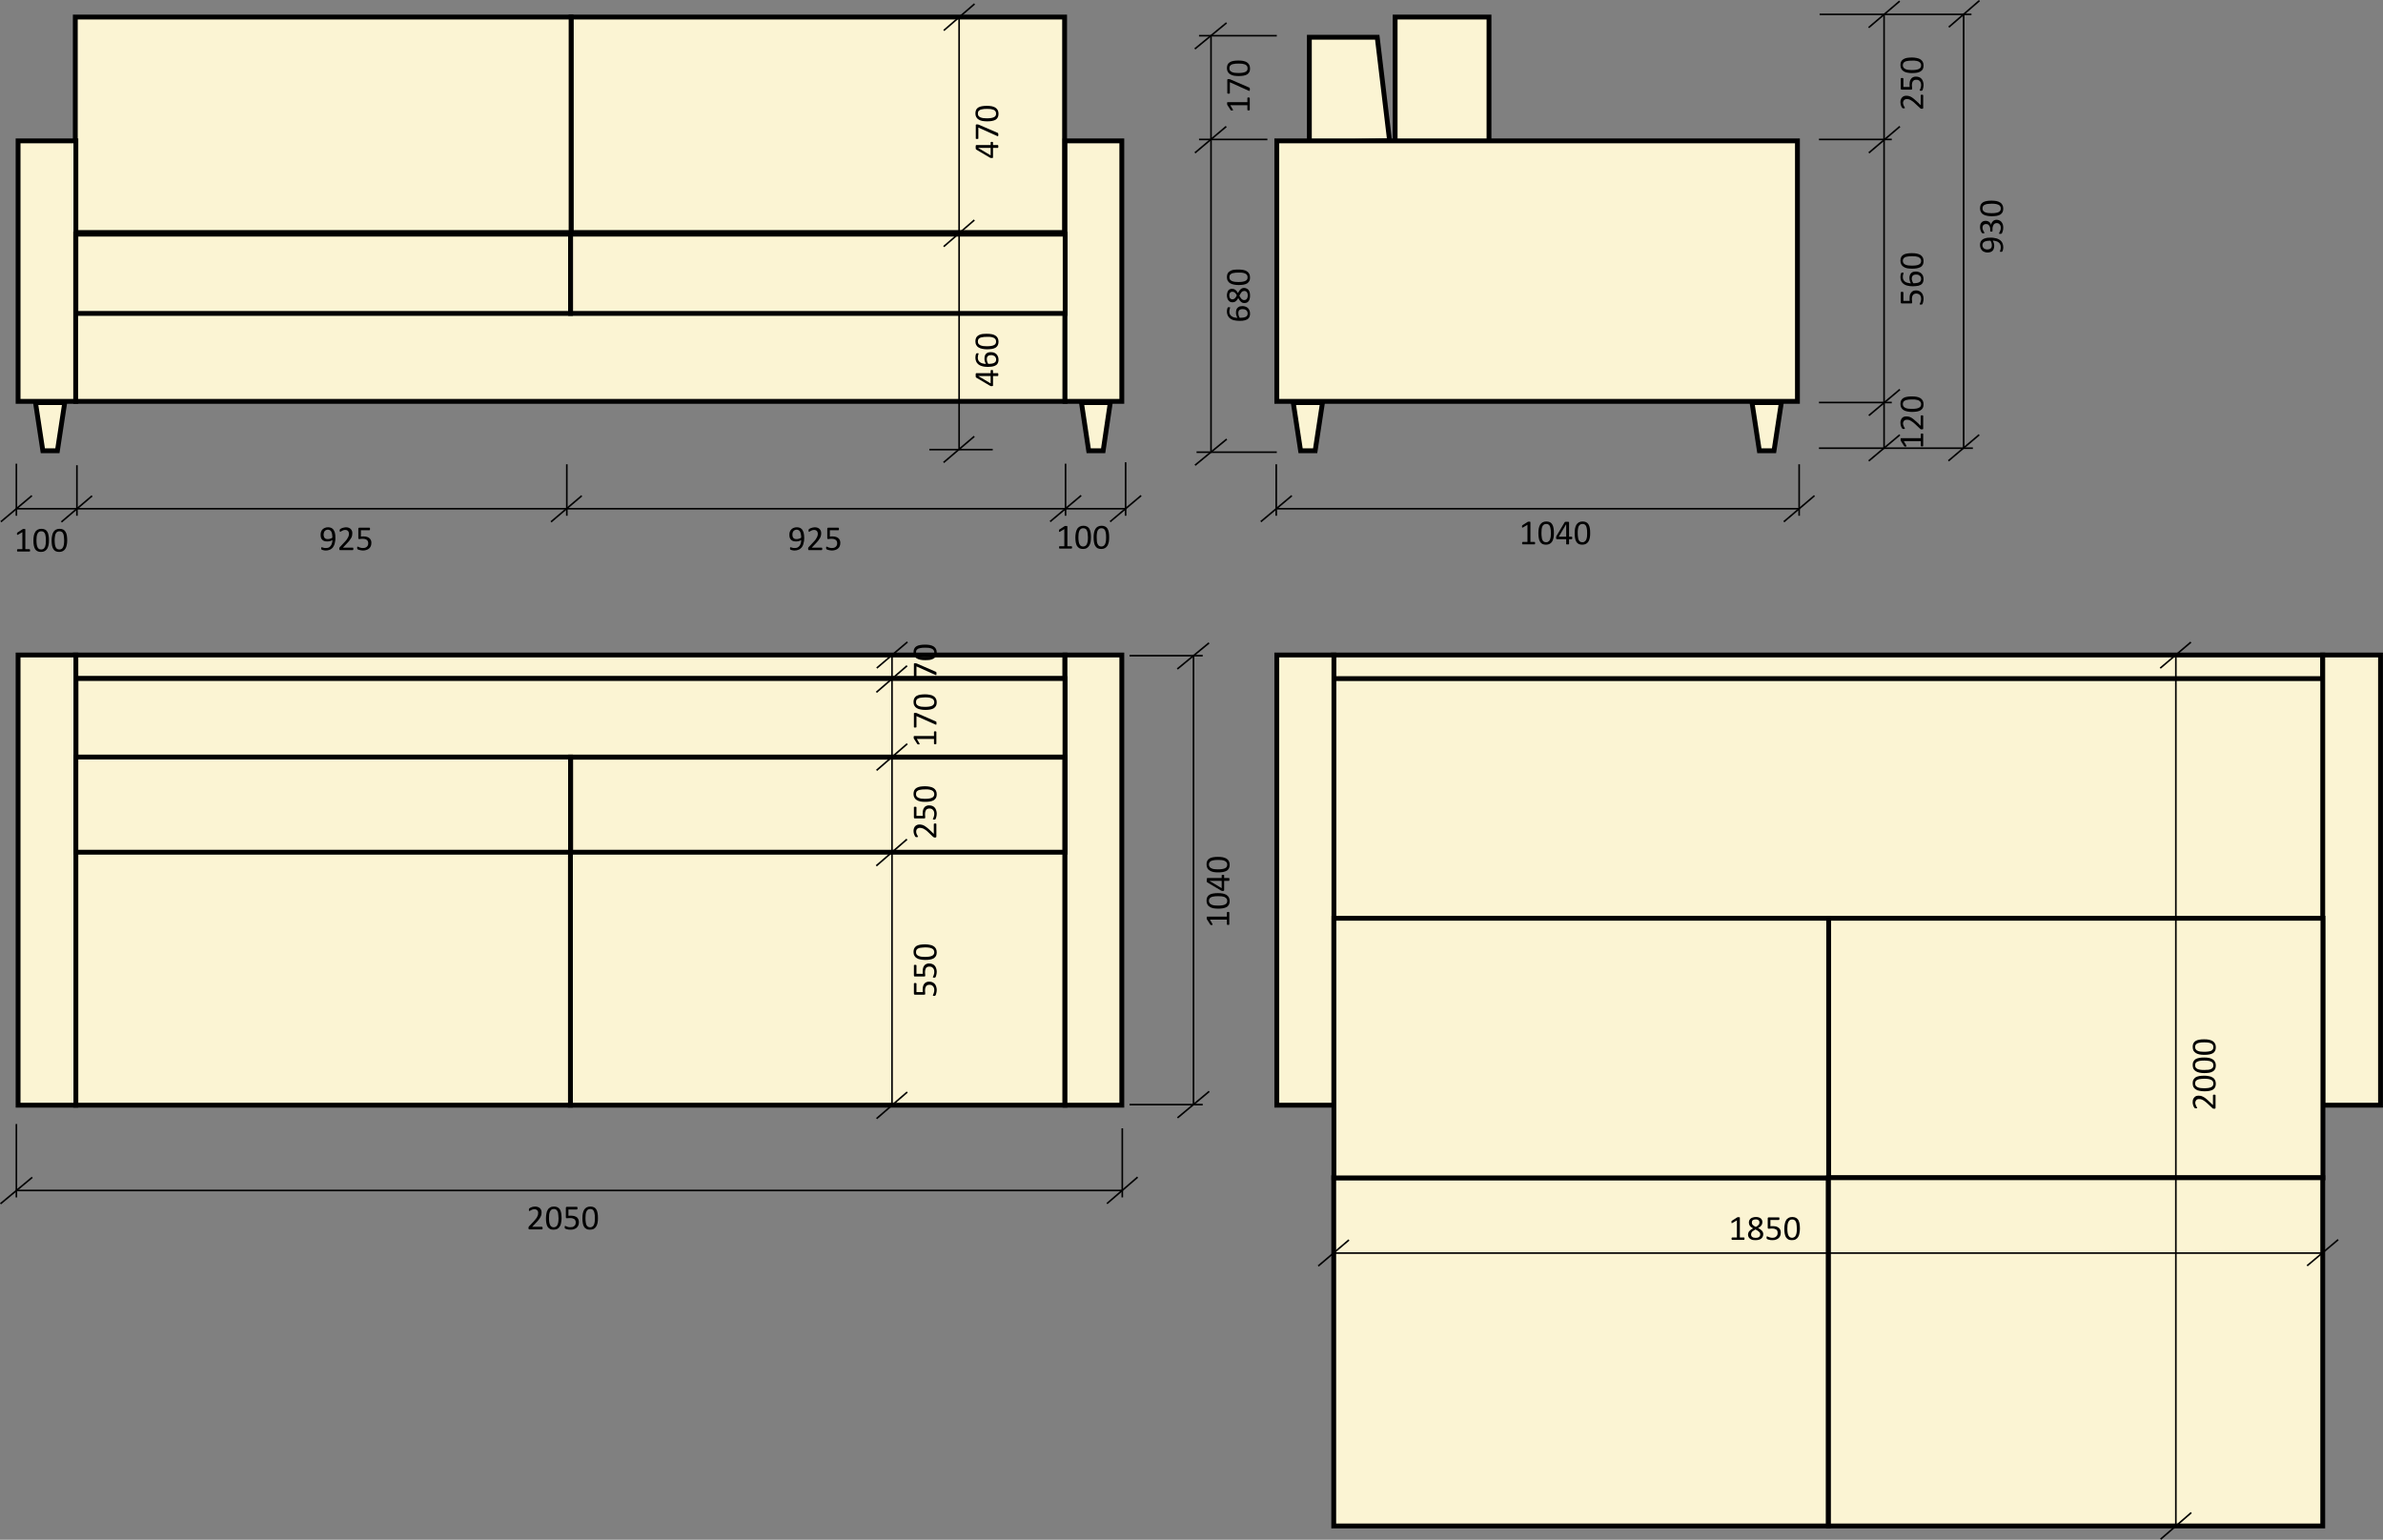 <?xml version="1.0" encoding="UTF-8"?> <svg xmlns="http://www.w3.org/2000/svg" xmlns:xlink="http://www.w3.org/1999/xlink" xml:space="preserve" width="250.272mm" height="161.751mm" version="1.1" style="shape-rendering:geometricPrecision; text-rendering:geometricPrecision; image-rendering:optimizeQuality; fill-rule:evenodd; clip-rule:evenodd" viewBox="0 0 25032 16178"><rect x="0" y="0" width="25032" height="16178" fill="#808080" stroke="none"/> <defs> <style type="text/css"> .str1 {stroke:black;stroke-width:16.933} .str0 {stroke:black;stroke-width:50.809} .fil3 {fill:none} .fil1 {fill:none;fill-rule:nonzero} .fil0 {fill:#FBF4D3} .fil4 {fill:black} .fil5 {fill:white} .fil2 {fill:black;fill-rule:nonzero} </style> </defs> <g id="Слой_x0020_1">  <polygon class="fil0" points="14006,10058 24399,10058 24399,6882 14006,6882 "></polygon> <polygon class="fil0 str0" points="14006,7130 24399,7130 24399,6882 14006,6882 "></polygon> <polygon class="fil0 str0" points="14010,16033 19206,16033 19206,12374 14010,12374 "></polygon> <polygon class="fil0 str0" points="24399,11612 25006,11612 25006,6882 24399,6882 "></polygon> <polygon class="fil0 str0" points="19209,12376 24401,12376 24401,9648 19209,9648 "></polygon> <polygon class="fil0 str0" points="13412,11612 14012,11612 14012,6882 13412,6882 "></polygon> <polygon class="fil0 str0" points="14012,12376 19209,12376 19209,9648 14012,9648 "></polygon> <polygon class="fil0 str0" points="19207,16033 24399,16033 24399,12374 19207,12374 "></polygon> <polygon class="fil0 str0" points="5992,11612 11187,11612 11187,7954 5992,7954 "></polygon> <polygon class="fil0 str0" points="791,7130 11187,7130 11187,6882 791,6882 "></polygon> <polygon class="fil0 str0" points="795,11612 5992,11612 5992,7954 795,7954 "></polygon> <polygon class="fil0 str0" points="11187,11612 11784,11612 11784,6882 11187,6882 "></polygon> <polygon class="fil0 str0" points="797,7956 11187,7956 11187,7129 797,7129 "></polygon> <polygon class="fil0 str0" points="190,11612 797,11612 797,6882 190,6882 "></polygon> <polygon class="fil0 str0" points="797,8954 5993,8954 5993,7954 797,7954 "></polygon> <polygon class="fil0 str0" points="5999,2443 11183,2443 11183,179 5999,179 "></polygon> <polygon class="fil0 str0" points="791,2443 5999,2443 5999,179 791,179 "></polygon> <polygon class="fil0 str0" points="190,4217 797,4217 797,1480 190,1480 "></polygon> <polygon class="fil0 str0" points="795,4217 11188,4217 11188,2460 795,2460 "></polygon> <polygon class="fil0 str0" points="680,4230 603,4736 450,4736 373,4230 "></polygon> <polygon class="fil0 str0" points="11187,4217 11784,4217 11784,1480 11187,1480 "></polygon> <polygon class="fil0 str0" points="797,3293 5993,3293 5993,2460 797,2460 "></polygon> <polygon class="fil0 str0" points="5994,3293 11189,3293 11189,2460 5994,2460 "></polygon> <polygon class="fil0 str0" points="11663,4230 11588,4736 11436,4736 11360,4230 "></polygon> <polygon class="fil0 str0" points="13754,1496 13754,391 14467,391 14597,1480 "></polygon> <line class="fil1 str1" x1="172" y1="4872" x2="172" y2="5419"></line> <line class="fil1 str1" x1="808" y1="4888" x2="808" y2="5419"></line> <line class="fil1 str1" x1="5954" y1="4878" x2="5954" y2="5419"></line> <line class="fil1 str1" x1="11193" y1="4872" x2="11193" y2="5419"></line> <line class="fil1 str1" x1="11824" y1="4857" x2="11824" y2="5419"></line> <line class="fil1 str1" x1="13406" y1="4878" x2="13406" y2="5419"></line> <line class="fil1 str1" x1="18899" y1="4878" x2="18899" y2="5419"></line> <line class="fil1 str1" x1="19107" y1="4709" x2="20724" y2="4709"></line> <line class="fil1 str1" x1="19107" y1="1465" x2="19872" y2="1465"></line> <line class="fil1 str1" x1="19114" y1="151" x2="20709" y2="151"></line> <line class="fil1 str1" x1="19791" y1="4710" x2="19791" y2="150"></line> <line class="fil1 str1" x1="175" y1="5345" x2="11824" y2="5345"></line> <line class="fil1 str1" x1="9370" y1="11612" x2="9370" y2="6889"></line> <line class="fil1 str1" x1="22856" y1="16047" x2="22856" y2="6903"></line> <line class="fil1 str1" x1="24399" y1="13166" x2="14026" y2="13166"></line> <line class="fil1 str1" x1="11865" y1="11606" x2="12634" y2="11606"></line> <line class="fil1 str1" x1="11865" y1="6889" x2="12634" y2="6889"></line> <line class="fil1 str1" x1="12537" y1="11606" x2="12537" y2="6885"></line> <line class="fil1 str1" x1="172" y1="11810" x2="172" y2="12581"></line> <line class="fil1 str1" x1="11789" y1="11855" x2="11789" y2="12581"></line> <line class="fil1 str1" x1="170" y1="12508" x2="11786" y2="12508"></line> <line class="fil1 str1" x1="335" y1="5208" x2="9" y2="5482"></line> <line class="fil1 str1" x1="967" y1="5210" x2="645" y2="5484"></line> <line class="fil1 str1" x1="6111" y1="5209" x2="5788" y2="5483"></line> <line class="fil1 str1" x1="11357" y1="5206" x2="11031" y2="5480"></line> <line class="fil1 str1" x1="11987" y1="5207" x2="11661" y2="5481"></line> <line class="fil1 str1" x1="19955" y1="12" x2="19629" y2="290"></line> <line class="fil1 str1" x1="19957" y1="1329" x2="19631" y2="1606"></line> <line class="fil1 str1" x1="19956" y1="4569" x2="19630" y2="4843"></line> <line class="fil1 str1" x1="13412" y1="5345" x2="18901" y2="5345"></line> <line class="fil1 str1" x1="13570" y1="5208" x2="13244" y2="5481"></line> <line class="fil1 str1" x1="19060" y1="5208" x2="18738" y2="5482"></line> <line class="fil1 str1" x1="12700" y1="6755" x2="12367" y2="7029"></line> <line class="fil1 str1" x1="12702" y1="11467" x2="12369" y2="11745"></line> <line class="fil1 str1" x1="11950" y1="12368" x2="11628" y2="12646"></line> <line class="fil1 str1" x1="339" y1="12370" x2="5" y2="12648"></line> <line class="fil1 str1" x1="9530" y1="11474" x2="9208" y2="11753"></line> <line class="fil1 str1" x1="9527" y1="8818" x2="9205" y2="9097"></line> <line class="fil1 str1" x1="9530" y1="7815" x2="9208" y2="8094"></line> <line class="fil1 str1" x1="9532" y1="6745" x2="9210" y2="7019"></line> <line class="fil1 str1" x1="14170" y1="13028" x2="13847" y2="13302"></line> <line class="fil1 str1" x1="24561" y1="13025" x2="24235" y2="13299"></line> <line class="fil1 str1" x1="23018" y1="15893" x2="22696" y2="16172"></line> <line class="fil1 str1" x1="23014" y1="6747" x2="22692" y2="7020"></line> <path class="fil2" d="M3523 5653c0,10 0,20 -2,31 -1,10 -3,20 -6,30 -3,10 -7,19 -12,27 -4,9 -11,16 -18,22 -8,7 -17,12 -27,15 -10,4 -22,6 -36,6 -5,0 -10,-1 -15,-1 -5,-1 -9,-2 -13,-3 -4,-1 -8,-2 -10,-3 -3,-1 -5,-2 -6,-3 -1,-1 -2,-3 -3,-5 0,-1 -1,-4 -1,-7 0,-3 0,-5 1,-7 0,-1 0,-2 0,-3 1,-1 1,-2 2,-2 1,0 1,0 2,0 2,0 4,0 6,1 3,1 6,2 9,3 4,1 8,2 13,3 5,1 11,1 17,1 12,0 22,-2 31,-6 8,-5 15,-11 20,-19 6,-8 10,-16 12,-27 3,-10 5,-20 5,-32 -7,4 -14,8 -23,11 -9,2 -20,4 -31,4 -14,0 -25,-2 -34,-5 -9,-4 -16,-9 -21,-15 -6,-6 -10,-14 -12,-22 -2,-9 -3,-18 -3,-28 0,-11 1,-21 4,-30 3,-10 8,-18 14,-25 7,-7 15,-13 25,-17 10,-5 22,-7 36,-7 10,0 18,2 26,4 8,3 14,6 20,11 6,5 10,10 14,17 4,7 7,14 10,22 2,9 4,18 5,28 1,10 1,20 1,31zm-32 -4c0,-15 -1,-28 -3,-39 -2,-11 -5,-19 -9,-26 -4,-7 -9,-11 -15,-14 -6,-3 -12,-5 -20,-5 -8,0 -15,2 -20,5 -6,3 -11,6 -14,11 -4,5 -6,10 -8,17 -2,6 -3,12 -3,18 0,8 1,14 3,20 1,6 4,11 7,15 3,4 8,8 13,10 6,2 13,3 21,3 9,0 18,-1 26,-4 9,-3 16,-6 22,-11zm221 118c0,2 0,4 -1,6 0,1 0,3 -1,4 0,1 -1,2 -2,2 -1,1 -2,1 -3,1l-131 0c-1,0 -3,0 -4,0 -1,-1 -3,-1 -3,-2 -1,-1 -2,-3 -2,-5 -1,-1 -1,-4 -1,-6 0,-3 0,-5 0,-7 0,-2 1,-3 1,-5 1,-1 2,-2 3,-4 1,-1 2,-3 3,-4l46 -49c11,-11 19,-21 26,-30 6,-9 11,-17 14,-24 4,-8 6,-14 7,-20 1,-6 2,-12 2,-17 0,-5 -1,-10 -3,-15 -1,-5 -4,-9 -7,-12 -3,-4 -7,-7 -12,-9 -5,-2 -11,-3 -17,-3 -8,0 -14,1 -20,3 -6,2 -11,5 -16,7 -4,2 -8,5 -11,7 -3,2 -5,3 -6,3 -1,0 -2,0 -3,-1 0,0 -1,-1 -1,-2 -1,-1 -1,-3 -1,-5 -1,-1 -1,-4 -1,-6 0,-2 0,-4 0,-5 1,-1 1,-2 1,-3 0,-1 1,-2 1,-3 1,-1 2,-2 3,-3 2,-2 4,-3 8,-6 3,-2 8,-4 13,-6 6,-2 12,-4 18,-5 7,-2 14,-3 21,-3 11,0 21,2 30,5 8,3 16,8 21,13 6,6 10,13 13,20 3,7 4,15 4,24 0,7 -1,15 -2,22 -1,8 -4,16 -8,25 -5,8 -11,18 -19,29 -8,10 -19,23 -33,37l-37 39 103 0c1,0 2,0 3,0 1,1 1,2 2,3 1,1 1,2 1,4 1,2 1,4 1,6zm189 -63c0,13 -2,24 -6,34 -4,10 -10,18 -18,25 -8,7 -17,12 -28,15 -11,4 -23,6 -36,6 -7,0 -14,-1 -21,-2 -6,-1 -12,-2 -17,-4 -5,-1 -10,-3 -13,-4 -3,-2 -5,-3 -6,-4 -1,0 -2,-1 -2,-2 -1,-1 -1,-2 -1,-3 -1,-1 -1,-2 -1,-4 0,-1 0,-3 0,-5 0,-2 0,-4 0,-6 0,-1 1,-3 1,-4 1,-1 1,-2 2,-2 1,-1 1,-1 2,-1 1,0 3,1 6,2 3,2 6,4 10,5 5,2 10,4 16,5 7,2 14,3 23,3 8,0 16,-1 23,-3 6,-2 12,-5 17,-9 5,-4 9,-10 12,-16 3,-6 4,-14 4,-23 0,-7 -1,-14 -4,-20 -2,-6 -6,-10 -11,-14 -4,-4 -11,-7 -18,-9 -8,-2 -17,-3 -27,-3 -8,0 -14,1 -19,1 -6,1 -11,2 -15,2 -4,0 -6,-1 -8,-3 -1,-1 -2,-4 -2,-9l0 -96c0,-4 1,-7 3,-9 2,-2 4,-3 8,-3l105 0c1,0 2,0 3,1 0,0 1,1 2,2 0,1 1,3 1,4 1,2 1,4 1,6 0,5 -1,8 -2,11 -1,2 -3,3 -5,3l-89 0 0 67c5,-1 9,-1 14,-2 4,0 9,0 15,0 13,0 25,2 35,5 11,3 19,8 26,14 6,6 12,13 15,21 4,9 5,18 5,28z"></path> <path class="fil2" d="M8448 5653c0,10 -1,20 -2,31 -2,10 -4,20 -7,30 -2,10 -6,19 -11,27 -5,9 -11,16 -19,22 -7,7 -16,12 -27,15 -10,4 -22,6 -36,6 -5,0 -10,-1 -15,-1 -5,-1 -9,-2 -13,-3 -4,-1 -7,-2 -10,-3 -3,-1 -5,-2 -6,-3 -1,-1 -2,-3 -3,-5 0,-1 0,-4 0,-7 0,-3 0,-5 0,-7 0,-1 0,-2 1,-3 0,-1 1,-2 1,-2 1,0 2,0 3,0 1,0 3,0 5,1 3,1 6,2 10,3 3,1 8,2 13,3 5,1 10,1 16,1 12,0 22,-2 31,-6 8,-5 15,-11 21,-19 5,-8 9,-16 12,-27 2,-10 4,-20 4,-32 -6,4 -14,8 -23,11 -9,2 -19,4 -31,4 -13,0 -24,-2 -33,-5 -9,-4 -17,-9 -22,-15 -5,-6 -9,-14 -12,-22 -2,-9 -3,-18 -3,-28 0,-11 1,-21 4,-30 3,-10 8,-18 15,-25 6,-7 14,-13 24,-17 10,-5 22,-7 36,-7 10,0 19,2 26,4 8,3 15,6 20,11 6,5 11,10 14,17 4,7 7,14 10,22 2,9 4,18 5,28 1,10 2,20 2,31zm-32 -4c0,-15 -1,-28 -4,-39 -2,-11 -5,-19 -9,-26 -4,-7 -9,-11 -15,-14 -5,-3 -12,-5 -20,-5 -8,0 -14,2 -20,5 -6,3 -10,6 -14,11 -3,5 -6,10 -8,17 -2,6 -2,12 -2,18 0,8 0,14 2,20 1,6 4,11 7,15 4,4 8,8 14,10 5,2 12,3 20,3 9,0 18,-1 26,-4 9,-3 16,-6 23,-11zm221 118c0,2 0,4 0,6 -1,1 -1,3 -2,4 0,1 -1,2 -2,2 -1,1 -2,1 -3,1l-131 0c-1,0 -3,0 -4,0 -1,-1 -2,-1 -3,-2 -1,-1 -2,-3 -2,-5 -1,-1 -1,-4 -1,-6 0,-3 0,-5 0,-7 0,-2 1,-3 1,-5 1,-1 2,-2 3,-4 1,-1 2,-3 3,-4l46 -49c11,-11 19,-21 26,-30 6,-9 11,-17 14,-24 4,-8 6,-14 7,-20 1,-6 2,-12 2,-17 0,-5 -1,-10 -3,-15 -1,-5 -4,-9 -7,-12 -3,-4 -7,-7 -12,-9 -5,-2 -11,-3 -17,-3 -7,0 -14,1 -20,3 -6,2 -11,5 -16,7 -4,2 -8,5 -11,7 -3,2 -5,3 -6,3 -1,0 -2,0 -3,-1 0,0 -1,-1 -1,-2 -1,-1 -1,-3 -1,-5 -1,-1 -1,-4 -1,-6 0,-2 0,-4 1,-5 0,-1 0,-2 0,-3 0,-1 1,-2 1,-3 1,-1 2,-2 3,-3 2,-2 4,-3 8,-6 3,-2 8,-4 13,-6 6,-2 12,-4 18,-5 7,-2 14,-3 21,-3 11,0 21,2 30,5 9,3 16,8 21,13 6,6 10,13 13,20 3,7 4,15 4,24 0,7 0,15 -2,22 -1,8 -4,16 -8,25 -5,8 -11,18 -19,29 -8,10 -19,23 -33,37l-37 39 103 0c1,0 2,0 3,0 1,1 1,2 2,3 1,1 1,2 2,4 0,2 0,4 0,6zm190 -63c0,13 -2,24 -6,34 -4,10 -10,18 -18,25 -8,7 -17,12 -28,15 -11,4 -23,6 -36,6 -7,0 -14,-1 -21,-2 -6,-1 -12,-2 -17,-4 -6,-1 -10,-3 -13,-4 -3,-2 -5,-3 -6,-4 -1,0 -2,-1 -2,-2 -1,-1 -1,-2 -1,-3 -1,-1 -1,-2 -1,-4 0,-1 0,-3 0,-5 0,-2 0,-4 0,-6 0,-1 1,-3 1,-4 1,-1 1,-2 2,-2 1,-1 1,-1 2,-1 1,0 3,1 6,2 2,2 6,4 10,5 5,2 10,4 16,5 7,2 14,3 23,3 8,0 16,-1 23,-3 6,-2 12,-5 17,-9 5,-4 9,-10 12,-16 3,-6 4,-14 4,-23 0,-7 -1,-14 -4,-20 -2,-6 -6,-10 -11,-14 -5,-4 -11,-7 -18,-9 -8,-2 -17,-3 -27,-3 -8,0 -14,1 -20,1 -5,1 -10,2 -15,2 -3,0 -5,-1 -7,-3 -1,-1 -2,-4 -2,-9l0 -96c0,-4 1,-7 3,-9 2,-2 4,-3 8,-3l105 0c1,0 2,0 2,1 1,0 2,1 3,2 0,1 1,3 1,4 0,2 1,4 1,6 0,5 -1,8 -2,11 -1,2 -3,3 -5,3l-89 0 0 67c5,-1 9,-1 13,-2 5,0 10,0 16,0 13,0 25,2 35,5 10,3 19,8 26,14 6,6 12,13 15,21 3,9 5,18 5,28z"></path> <path class="fil2" d="M11261 5752c0,2 0,4 0,5 -1,2 -1,3 -2,4 0,1 -1,2 -2,2 -1,1 -2,1 -2,1l-124 0c-1,0 -2,0 -2,-1 -1,0 -2,-1 -2,-2 -1,-1 -2,-2 -2,-4 0,-1 0,-3 0,-5 0,-3 0,-4 0,-6 0,-2 1,-3 1,-4 1,-1 2,-2 2,-2 1,-1 2,-1 3,-1l49 0 0 -180 -45 27c-3,1 -4,2 -6,2 -1,1 -2,0 -3,0 -1,-1 -2,-2 -2,-4 0,-2 0,-4 0,-7 0,-2 0,-4 0,-6 0,-1 0,-2 1,-3 0,-1 1,-2 1,-3 1,-1 2,-1 3,-2l54 -35c1,0 1,-1 2,-1 1,0 2,0 3,-1 1,0 2,0 4,0 1,0 3,0 5,0 3,0 6,0 8,0 2,1 3,1 4,1 1,1 2,1 2,2 1,1 1,1 1,2l0 208 43 0c1,0 2,0 2,1 1,0 2,1 2,2 1,1 1,2 2,4 0,2 0,3 0,6zm199 -107c0,18 -2,35 -4,50 -3,15 -8,28 -15,39 -6,10 -15,19 -26,25 -10,6 -24,9 -39,9 -15,0 -28,-3 -38,-8 -10,-6 -18,-14 -25,-24 -6,-10 -10,-23 -13,-38 -2,-15 -4,-32 -4,-52 0,-18 2,-34 5,-49 3,-15 7,-28 14,-39 6,-11 15,-19 26,-25 11,-6 24,-9 39,-9 15,0 28,3 38,8 10,5 18,13 25,23 6,11 10,23 13,38 3,16 4,33 4,52zm-32 2c0,-11 -1,-22 -2,-31 0,-10 -2,-18 -3,-25 -2,-7 -4,-14 -7,-19 -2,-5 -6,-9 -9,-13 -4,-3 -8,-5 -13,-7 -4,-1 -10,-2 -16,-2 -10,0 -18,2 -25,7 -6,5 -11,12 -15,20 -4,9 -6,19 -8,30 -1,12 -2,24 -2,37 0,18 1,33 3,45 2,13 5,23 9,30 4,8 9,14 15,17 6,4 14,6 22,6 7,0 13,-1 18,-4 6,-2 10,-5 14,-9 3,-4 7,-9 9,-15 2,-5 4,-12 6,-19 1,-7 2,-14 3,-22 0,-8 1,-17 1,-26zm223 -2c0,18 -1,35 -4,50 -3,15 -8,28 -14,39 -7,10 -16,19 -26,25 -11,6 -24,9 -40,9 -15,0 -27,-3 -38,-8 -10,-6 -18,-14 -24,-24 -6,-10 -11,-23 -13,-38 -3,-15 -4,-32 -4,-52 0,-18 1,-34 4,-49 3,-15 8,-28 14,-39 7,-11 15,-19 26,-25 11,-6 24,-9 40,-9 15,0 27,3 37,8 11,5 19,13 25,23 6,11 11,23 13,38 3,16 4,33 4,52zm-32 2c0,-11 0,-22 -1,-31 -1,-10 -2,-18 -4,-25 -2,-7 -4,-14 -6,-19 -3,-5 -6,-9 -10,-13 -4,-3 -8,-5 -12,-7 -5,-1 -10,-2 -16,-2 -11,0 -19,2 -25,7 -7,5 -12,12 -16,20 -3,9 -6,19 -7,30 -2,12 -2,24 -2,37 0,18 1,33 2,45 2,13 5,23 9,30 4,8 9,14 15,17 6,4 14,6 23,6 7,0 13,-1 18,-4 5,-2 9,-5 13,-9 4,-4 7,-9 9,-15 3,-5 5,-12 6,-19 2,-7 3,-14 3,-22 1,-8 1,-17 1,-26z"></path> <path class="fil2" d="M316 5783c0,2 0,4 -1,6 0,1 -1,3 -1,4 -1,1 -2,1 -2,2 -1,0 -2,0 -3,0l-123 0c-1,0 -2,0 -3,0 0,-1 -1,-1 -2,-2 0,-1 -1,-3 -1,-4 -1,-2 -1,-4 -1,-6 0,-2 0,-4 1,-6 0,-1 1,-2 1,-3 1,-2 1,-2 2,-3 1,0 2,-1 3,-1l49 0 0 -179 -46 27c-2,1 -4,2 -5,2 -1,0 -3,0 -3,-1 -1,0 -2,-2 -2,-4 0,-1 -1,-4 -1,-6 0,-2 0,-4 1,-6 0,-1 0,-2 0,-3 1,-1 1,-2 2,-3 1,-1 2,-1 3,-2l54 -35c0,0 1,-1 2,-1 1,0 1,0 3,-1 1,0 2,0 3,0 2,0 4,0 6,0 3,0 5,0 7,0 2,0 4,1 5,1 1,1 2,1 2,2 0,1 0,1 0,2l0 207 43 0c1,0 2,1 3,1 1,1 1,1 2,3 0,1 1,2 1,3 1,2 1,4 1,6zm198 -106c0,18 -1,35 -4,50 -3,14 -8,27 -14,38 -7,11 -16,19 -26,25 -11,6 -24,9 -40,9 -15,0 -27,-3 -37,-8 -10,-5 -19,-13 -25,-23 -6,-11 -10,-23 -13,-38 -3,-15 -4,-32 -4,-52 0,-18 2,-34 4,-49 3,-15 8,-28 15,-39 6,-11 15,-19 26,-25 10,-6 23,-9 39,-9 15,0 27,3 38,8 10,5 18,13 24,23 6,11 11,23 13,38 3,15 4,33 4,52zm-32 2c0,-12 0,-22 -1,-32 -1,-9 -2,-17 -4,-24 -1,-8 -4,-14 -6,-19 -3,-5 -6,-9 -10,-13 -3,-3 -7,-5 -12,-7 -5,-1 -10,-2 -16,-2 -10,0 -19,2 -25,7 -6,5 -12,12 -15,20 -4,9 -6,19 -8,30 -1,11 -2,24 -2,37 0,17 1,32 3,45 2,12 5,22 9,30 4,8 9,13 15,17 6,3 13,5 22,5 7,0 13,-1 18,-3 5,-2 10,-5 13,-9 4,-5 7,-9 10,-15 2,-6 4,-12 5,-19 2,-7 3,-15 3,-23 1,-8 1,-16 1,-25zm224 -2c0,18 -2,35 -5,50 -3,14 -7,27 -14,38 -7,11 -15,19 -26,25 -11,6 -24,9 -39,9 -15,0 -28,-3 -38,-8 -10,-5 -18,-13 -24,-23 -7,-11 -11,-23 -14,-38 -2,-15 -4,-32 -4,-52 0,-18 2,-34 5,-49 3,-15 7,-28 14,-39 7,-11 15,-19 26,-25 11,-6 24,-9 39,-9 15,0 28,3 38,8 10,5 18,13 24,23 7,11 11,23 14,38 2,15 4,33 4,52zm-32 2c0,-12 -1,-22 -2,-32 -1,-9 -2,-17 -3,-24 -2,-8 -4,-14 -7,-19 -2,-5 -6,-9 -9,-13 -4,-3 -8,-5 -13,-7 -4,-1 -10,-2 -16,-2 -10,0 -18,2 -25,7 -6,5 -11,12 -15,20 -4,9 -6,19 -7,30 -2,11 -3,24 -3,37 0,17 1,32 3,45 2,12 5,22 9,30 4,8 9,13 15,17 6,3 14,5 22,5 7,0 13,-1 18,-3 5,-2 10,-5 14,-9 3,-5 6,-9 9,-15 2,-6 4,-12 6,-19 1,-7 2,-15 3,-23 0,-8 1,-16 1,-25z"></path> <path class="fil2" d="M20190 4555c2,0 4,0 6,0 1,0 2,1 3,2 1,0 2,1 3,2 0,0 0,1 0,2l0 123c0,1 0,2 0,3 -1,0 -2,1 -3,2 -1,0 -2,1 -3,1 -2,1 -4,1 -6,1 -2,0 -4,0 -6,-1 -1,0 -3,0 -4,-1 -1,-1 -2,-1 -2,-2 -1,-1 -1,-2 -1,-3l0 -49 -179 0 27 46c1,2 2,4 2,5 0,2 0,3 -1,4 -1,0 -2,1 -4,1 -2,1 -4,1 -7,1 -2,0 -4,0 -5,0 -1,-1 -3,-1 -4,-1 -1,-1 -1,-1 -2,-2 -1,-1 -2,-1 -2,-2l-35 -55c-1,0 -1,-1 -1,-2 0,0 -1,-1 -1,-2 0,-1 0,-3 0,-4 0,-2 0,-3 0,-6 0,-3 0,-5 0,-7 0,-2 1,-3 1,-5 0,-1 1,-1 2,-2 0,0 1,0 2,0l207 0 0 -43c0,-1 0,-2 1,-3 0,-1 1,-1 2,-2 1,0 3,-1 4,-1 2,0 4,0 6,0zm-1 -191c2,0 4,0 6,0 1,0 3,1 4,1 1,1 2,2 2,3 1,1 1,2 1,3l0 130c0,2 0,3 0,5 -1,1 -2,2 -3,3 -1,1 -2,1 -4,2 -2,0 -4,0 -6,0 -3,0 -5,0 -7,0 -2,0 -3,0 -5,-1 -1,-1 -2,-1 -4,-2 -1,-1 -3,-2 -4,-4l-49 -46c-11,-10 -21,-19 -30,-25 -9,-6 -17,-11 -24,-15 -7,-3 -14,-6 -20,-7 -6,-1 -12,-1 -17,-1 -5,0 -10,1 -15,2 -4,2 -8,4 -12,8 -4,3 -6,7 -8,12 -2,5 -4,10 -4,17 0,7 2,14 4,19 2,6 4,12 6,16 3,4 5,8 7,11 2,3 3,5 3,7 0,1 0,1 -1,2 0,1 -1,1 -2,2 -1,0 -2,0 -4,1 -2,0 -4,0 -7,0 -2,0 -3,0 -5,0 -1,0 -2,0 -3,-1 -1,0 -2,0 -3,-1 -1,0 -2,-1 -3,-3 -1,-1 -3,-4 -5,-7 -2,-4 -5,-9 -7,-14 -2,-5 -4,-11 -5,-18 -1,-6 -2,-13 -2,-20 0,-12 1,-22 5,-30 3,-9 7,-16 13,-22 5,-5 12,-10 19,-12 8,-3 16,-4 24,-4 8,0 15,0 23,2 7,1 15,4 24,8 9,4 18,11 29,19 10,8 23,19 37,32l39 38 0 -103c0,-1 0,-2 0,-3 1,-1 2,-2 3,-2 1,-1 2,-2 4,-2 2,0 4,0 6,0zm-105 -199c18,0 34,1 49,4 15,3 28,7 39,14 11,7 19,15 25,26 6,11 9,24 9,40 0,14 -3,27 -8,37 -6,10 -13,18 -24,25 -10,6 -23,10 -38,13 -15,2 -32,4 -51,4 -18,0 -35,-2 -50,-5 -15,-3 -28,-7 -38,-14 -11,-6 -19,-15 -25,-26 -6,-10 -9,-24 -9,-39 0,-15 2,-28 8,-38 5,-10 13,-18 23,-24 10,-6 23,-11 38,-13 15,-3 32,-4 52,-4zm2 32c-12,0 -22,0 -32,1 -9,1 -17,2 -25,4 -7,1 -13,3 -18,6 -5,3 -10,6 -13,9 -3,4 -6,8 -7,13 -2,5 -3,10 -3,16 0,10 3,18 8,25 5,6 11,11 20,15 8,4 18,6 30,8 11,1 23,2 37,2 17,0 32,-1 45,-3 12,-2 22,-5 30,-9 7,-4 13,-9 17,-15 3,-6 5,-13 5,-22 0,-7 -1,-13 -3,-18 -3,-5 -6,-10 -10,-13 -4,-4 -9,-7 -14,-10 -6,-2 -12,-4 -19,-5 -7,-2 -15,-3 -23,-4 -8,0 -16,0 -25,0z"></path> <line class="fil1 str1" x1="20627" y1="4708" x2="20627" y2="148"></line> <line class="fil1 str1" x1="20790" y1="4568" x2="20467" y2="4842"></line> <line class="fil1 str1" x1="20793" y1="6" x2="20471" y2="285"></line> <path class="fil2" d="M20912 2497c10,0 20,0 31,2 10,1 20,3 30,6 10,3 19,7 27,12 9,5 16,11 22,18 7,8 12,17 15,27 4,10 6,22 6,36 0,5 -1,10 -1,15 -1,5 -2,10 -3,14 -1,3 -2,7 -3,9 -1,3 -2,5 -3,6 -1,2 -3,2 -5,3 -2,1 -4,1 -7,1 -3,0 -5,0 -7,0 -1,-1 -3,-1 -3,-1 -1,-1 -2,-1 -2,-2 0,-1 -1,-1 -1,-2 0,-2 1,-4 2,-6 1,-2 2,-6 3,-9 1,-4 2,-8 3,-13 1,-5 1,-11 1,-17 0,-12 -2,-22 -7,-31 -4,-8 -10,-15 -18,-20 -8,-6 -17,-10 -27,-12 -10,-3 -20,-4 -32,-5 4,7 7,14 10,23 3,9 5,20 5,32 0,13 -2,24 -6,33 -3,9 -8,16 -14,21 -7,6 -14,10 -22,12 -9,2 -18,4 -28,4 -11,0 -21,-2 -30,-5 -10,-3 -18,-8 -25,-14 -7,-7 -13,-15 -17,-25 -5,-10 -7,-22 -7,-36 0,-10 1,-18 4,-26 2,-8 6,-14 11,-20 4,-5 10,-10 17,-14 6,-4 14,-7 22,-9 9,-3 18,-5 28,-6 9,-1 20,-1 31,-1zm-4 32c-15,0 -29,1 -39,3 -11,2 -20,5 -26,9 -7,4 -11,9 -14,15 -3,6 -5,12 -5,20 0,8 2,15 5,20 2,6 6,11 11,14 5,4 10,6 16,8 6,2 13,3 19,3 7,0 14,-1 20,-3 6,-1 11,-4 15,-7 4,-3 7,-8 10,-13 2,-6 3,-13 3,-21 0,-9 -1,-18 -4,-26 -3,-9 -6,-16 -11,-22zm64 -220c10,0 20,2 29,6 9,4 16,9 22,16 6,7 11,16 15,26 3,11 5,22 5,35 0,8 -1,16 -2,23 -2,6 -3,13 -5,18 -2,5 -3,10 -5,13 -2,4 -4,6 -4,7 -1,1 -2,2 -3,2 -1,1 -2,1 -3,1 -1,1 -3,1 -5,1 -1,0 -4,0 -6,0 -4,0 -8,0 -9,-1 -2,-1 -3,-2 -3,-4 0,-1 1,-3 3,-6 2,-3 4,-7 6,-12 3,-6 5,-11 7,-18 2,-7 3,-14 3,-23 0,-8 -1,-15 -3,-21 -3,-6 -5,-11 -9,-15 -4,-4 -8,-8 -14,-10 -5,-2 -10,-3 -17,-3 -6,0 -12,2 -18,4 -5,3 -10,7 -14,12 -3,5 -6,11 -8,18 -3,8 -4,16 -4,25l0 23c0,1 0,2 0,3 -1,1 -1,1 -2,2 -1,1 -3,1 -4,2 -2,0 -4,0 -6,0 -3,0 -5,0 -6,0 -2,0 -3,-1 -4,-2 -1,0 -1,-1 -2,-2 0,-1 0,-2 0,-3l0 -21c0,-8 -1,-15 -4,-21 -2,-7 -5,-12 -9,-16 -3,-5 -8,-8 -13,-11 -6,-2 -12,-3 -19,-3 -5,0 -9,1 -14,2 -4,2 -8,4 -11,7 -4,3 -6,7 -8,12 -2,5 -3,11 -3,18 0,7 1,13 3,19 2,6 5,11 7,16 3,4 5,8 7,11 2,3 3,5 3,7 0,1 0,1 0,2 -1,1 -1,1 -2,2 -1,0 -2,0 -4,1 -2,0 -4,0 -6,0 -2,0 -4,0 -5,0 -2,0 -3,-1 -4,-1 -1,0 -2,-1 -3,-1 -1,-1 -2,-2 -3,-3 -1,-1 -3,-3 -5,-7 -2,-3 -4,-8 -6,-13 -2,-5 -4,-11 -6,-18 -1,-7 -2,-14 -2,-22 0,-11 2,-20 4,-29 3,-8 7,-15 12,-20 5,-6 11,-10 19,-13 7,-2 15,-4 23,-4 8,0 15,1 21,3 6,2 12,5 17,9 5,3 9,8 13,14 3,5 6,11 7,19l0 0c1,-9 3,-16 6,-23 4,-7 8,-12 13,-17 4,-5 10,-9 17,-12 6,-2 13,-4 21,-4zm-52 -201c19,0 35,2 50,4 15,3 28,8 39,15 11,6 19,15 25,26 6,10 9,24 9,39 0,15 -3,28 -8,38 -6,10 -13,18 -24,25 -10,6 -23,10 -38,13 -15,2 -32,4 -52,4 -18,0 -34,-2 -49,-5 -15,-3 -28,-7 -39,-14 -11,-6 -19,-15 -25,-26 -6,-11 -9,-24 -9,-39 0,-15 3,-28 8,-38 5,-10 13,-18 24,-25 10,-6 22,-10 38,-13 15,-3 32,-4 51,-4zm3 32c-12,0 -23,1 -32,2 -10,0 -18,2 -25,3 -7,2 -13,4 -19,7 -5,2 -9,6 -12,9 -4,4 -6,8 -8,13 -1,4 -2,10 -2,16 0,10 2,18 7,25 5,6 12,11 20,15 9,4 19,6 30,8 12,1 24,2 37,2 18,0 33,-1 45,-3 13,-2 23,-5 31,-9 7,-4 13,-9 17,-15 3,-6 5,-14 5,-22 0,-7 -1,-13 -3,-18 -3,-6 -6,-10 -10,-14 -4,-3 -9,-7 -15,-9 -5,-2 -12,-4 -19,-6 -7,-1 -14,-2 -22,-3 -8,0 -17,-1 -25,-1z"></path> <path class="fil2" d="M16125 5707c0,2 0,4 0,6 0,1 -1,3 -2,4 0,0 -1,1 -2,2 0,0 -1,0 -2,0l-124 0c0,0 -1,0 -2,0 -1,-1 -1,-2 -2,-2 -1,-1 -1,-3 -2,-4 0,-2 0,-4 0,-6 0,-2 0,-4 0,-6 1,-1 1,-3 2,-4 0,-1 1,-2 2,-2 1,-1 1,-1 2,-1l50 0 0 -180 -46 27c-2,2 -4,2 -6,3 -1,0 -2,0 -3,-1 -1,-1 -1,-2 -2,-4 0,-2 0,-4 0,-7 0,-2 0,-4 0,-5 0,-2 1,-3 1,-4 0,-1 1,-2 2,-3 0,0 1,-1 2,-2l55 -35c0,0 1,0 1,-1 1,0 2,0 3,0 1,-1 3,-1 4,-1 1,0 3,0 6,0 2,0 5,0 7,0 2,1 3,1 4,2 1,0 2,0 3,1 0,1 0,2 0,2l0 208 43 0c1,0 2,0 3,1 0,0 1,1 2,2 0,1 1,3 1,4 0,2 0,4 0,6zm198 -107c0,19 -1,35 -4,50 -3,15 -8,28 -14,39 -7,11 -16,19 -26,25 -11,6 -24,9 -40,9 -15,0 -27,-3 -38,-8 -10,-6 -18,-13 -24,-24 -6,-10 -11,-23 -13,-38 -3,-15 -4,-32 -4,-51 0,-18 1,-35 4,-50 3,-15 8,-28 14,-39 7,-11 16,-19 26,-25 11,-6 24,-9 40,-9 15,0 27,3 38,8 10,6 18,13 24,24 6,10 11,23 13,38 3,15 4,32 4,51zm-32 3c0,-12 0,-23 -1,-32 -1,-10 -2,-18 -4,-25 -2,-7 -4,-13 -6,-19 -3,-5 -6,-9 -10,-12 -3,-4 -8,-6 -12,-8 -5,-1 -10,-2 -16,-2 -10,0 -19,3 -25,7 -7,5 -12,12 -16,20 -3,9 -6,19 -7,30 -1,12 -2,24 -2,37 0,18 1,33 3,45 1,13 4,23 8,31 4,7 9,13 15,17 7,3 14,5 23,5 7,0 13,-1 18,-3 5,-3 9,-6 13,-10 4,-4 7,-9 9,-14 3,-6 5,-13 6,-19 2,-7 3,-15 3,-23 1,-8 1,-17 1,-25zm225 49c0,4 -1,7 -2,10 -1,2 -3,3 -5,3l-27 0 0 50c0,1 0,1 0,2 -1,1 -2,1 -3,2 -1,0 -3,1 -5,1 -2,0 -4,0 -7,0 -3,0 -6,0 -8,0 -1,0 -3,-1 -4,-1 -1,-1 -2,-1 -3,-2 0,-1 0,-1 0,-2l0 -50 -98 0c-1,0 -2,0 -3,-1 -1,0 -2,-1 -3,-2 -1,-1 -1,-2 -2,-4 0,-2 0,-4 0,-7 0,-2 0,-4 0,-6 0,-2 0,-4 1,-5 0,-2 1,-3 1,-5 1,-1 2,-2 2,-4l86 -144c0,-1 1,-1 2,-2 1,-1 3,-2 5,-2 1,-1 4,-1 6,-1 3,0 6,0 10,0 4,0 7,0 10,0 3,0 6,1 8,1 1,1 3,1 4,2 1,1 1,2 1,3l0 151 27 0c2,0 4,1 5,3 1,2 2,6 2,10zm-64 -143l-1 0 -77 130 78 0 0 -130zm252 91c0,19 -1,35 -4,50 -3,15 -8,28 -14,39 -7,11 -16,19 -26,25 -11,6 -24,9 -40,9 -15,0 -27,-3 -38,-8 -10,-6 -18,-13 -24,-24 -6,-10 -11,-23 -13,-38 -3,-15 -4,-32 -4,-51 0,-18 1,-35 4,-50 3,-15 8,-28 14,-39 7,-11 16,-19 26,-25 11,-6 24,-9 40,-9 15,0 27,3 37,8 11,6 19,13 25,24 6,10 11,23 13,38 3,15 4,32 4,51zm-32 3c0,-12 0,-23 -1,-32 -1,-10 -2,-18 -4,-25 -2,-7 -4,-13 -6,-19 -3,-5 -6,-9 -10,-12 -3,-4 -8,-6 -12,-8 -5,-1 -10,-2 -16,-2 -10,0 -19,3 -25,7 -7,5 -12,12 -16,20 -3,9 -6,19 -7,30 -2,12 -2,24 -2,37 0,18 1,33 3,45 1,13 4,23 8,31 4,7 9,13 15,17 7,3 14,5 23,5 7,0 13,-1 18,-3 5,-3 9,-6 13,-10 4,-4 7,-9 9,-14 3,-6 5,-13 6,-19 2,-7 3,-15 3,-23 1,-8 1,-17 1,-25z"></path> <path class="fil2" d="M9824 7684c2,0 4,0 5,0 2,0 3,1 4,2 1,0 2,1 2,2 1,0 1,1 1,2l0 124c0,1 0,1 -1,2 0,1 -1,1 -2,2 -1,1 -2,1 -4,2 -1,0 -3,0 -5,0 -3,0 -4,0 -6,0 -2,-1 -3,-1 -4,-2 -1,0 -2,-1 -2,-2 -1,0 -1,-1 -1,-2l0 -50 -180 0 27 46c1,2 2,4 2,6 1,1 0,2 0,3 -1,1 -3,1 -4,2 -2,0 -4,0 -7,0 -2,0 -4,0 -6,0 -1,0 -2,-1 -3,-1 -1,0 -2,-1 -3,-2 -1,0 -1,-1 -2,-2l-35 -55c0,0 -1,-1 -1,-1 0,-1 0,-2 -1,-3 0,-1 0,-3 0,-4 0,-1 0,-3 0,-5 0,-3 0,-6 0,-8 1,-2 1,-3 1,-4 1,-1 1,-2 2,-3 1,0 1,0 2,0l208 0 0 -43c0,-1 0,-2 1,-3 0,0 1,-1 2,-2 1,0 2,-1 4,-1 2,0 3,0 6,0zm-211 -194c2,0 4,0 6,0 2,1 3,1 5,1 2,0 3,1 5,1 1,1 3,2 5,2l196 86c1,0 3,1 4,2 0,1 1,2 2,3 0,2 1,3 1,6 0,2 0,5 0,8 0,4 0,7 0,9 -1,3 -1,4 -2,5 -1,1 -2,2 -3,2 -1,0 -3,-1 -4,-2l-201 -89 0 113c0,3 -1,4 -4,6 -2,1 -5,1 -10,1 -2,0 -4,0 -6,0 -1,0 -3,-1 -4,-1 -1,-1 -2,-2 -3,-3 0,0 0,-1 0,-3l0 -137c0,-2 0,-4 0,-5 0,-1 1,-2 2,-3 1,0 3,-1 4,-1 2,-1 4,-1 7,-1zm104 -195c18,0 35,2 50,5 15,2 28,7 39,14 10,6 19,15 25,26 6,11 9,24 9,40 0,14 -3,27 -8,37 -6,10 -14,18 -24,25 -10,6 -23,10 -38,13 -15,3 -32,4 -52,4 -18,0 -34,-2 -49,-5 -15,-2 -28,-7 -39,-14 -11,-6 -19,-15 -25,-26 -6,-10 -9,-24 -9,-39 0,-15 3,-28 8,-38 5,-10 13,-18 23,-25 11,-6 23,-10 38,-13 15,-2 33,-4 52,-4zm2 32c-11,0 -22,1 -31,2 -10,1 -18,2 -25,3 -7,2 -14,4 -19,7 -5,2 -9,6 -13,9 -3,4 -5,8 -7,13 -1,4 -2,10 -2,16 0,10 2,18 7,25 5,6 12,11 20,15 9,4 19,6 30,8 12,1 24,2 37,2 18,0 33,-1 45,-3 13,-2 23,-5 30,-9 8,-4 14,-9 17,-15 4,-6 6,-14 6,-22 0,-7 -1,-13 -4,-18 -2,-5 -5,-10 -9,-14 -4,-3 -9,-6 -15,-9 -5,-2 -12,-4 -19,-6 -7,-1 -14,-2 -22,-3 -8,0 -17,-1 -26,-1z"></path> <path class="fil2" d="M12901 9581c2,0 4,1 6,1 1,0 2,1 3,1 1,1 2,2 3,3 0,0 0,1 0,2l0 123c0,1 0,2 0,3 -1,0 -2,1 -3,2 -1,0 -2,1 -3,1 -2,1 -4,1 -6,1 -2,0 -4,0 -6,-1 -1,0 -3,0 -4,-1 -1,-1 -2,-1 -2,-2 -1,-1 -1,-2 -1,-3l0 -49 -179 0 27 46c1,2 2,4 2,5 0,2 0,3 -1,4 -1,0 -2,1 -4,1 -2,1 -4,1 -7,1 -2,0 -4,0 -5,0 -1,-1 -3,-1 -4,-1 -1,-1 -2,-1 -2,-2 -1,-1 -2,-1 -2,-2l-35 -55c-1,0 -1,-1 -1,-2 0,0 -1,-1 -1,-2 0,-1 0,-3 0,-4 0,-2 0,-4 0,-6 0,-3 0,-5 0,-7 0,-2 0,-3 1,-5 0,-1 1,-1 2,-2 0,0 1,0 2,0l207 0 0 -43c0,-1 0,-2 1,-3 0,-1 1,-1 2,-2 1,0 3,-1 4,-1 2,0 4,-1 6,-1zm-106 -197c18,0 34,1 49,4 15,3 28,8 39,14 11,7 19,16 25,26 6,11 9,24 9,40 0,15 -3,27 -8,37 -6,10 -13,19 -24,25 -10,6 -23,10 -38,13 -15,3 -32,4 -51,4 -18,0 -35,-2 -50,-4 -15,-3 -28,-8 -38,-15 -11,-6 -20,-15 -25,-26 -6,-10 -9,-23 -9,-39 0,-15 2,-27 8,-38 5,-10 13,-18 23,-24 10,-6 23,-11 38,-13 15,-3 32,-4 52,-4zm2 32c-12,0 -23,0 -32,1 -9,1 -18,2 -25,4 -7,1 -13,4 -18,6 -5,3 -10,6 -13,10 -3,3 -6,7 -7,12 -2,5 -3,10 -3,16 0,10 3,19 8,25 5,6 11,12 20,15 8,4 18,6 30,8 11,1 23,2 37,2 17,0 32,-1 44,-3 13,-2 23,-5 31,-9 7,-4 13,-9 17,-15 3,-6 5,-13 5,-22 0,-7 -1,-13 -3,-18 -3,-5 -6,-10 -10,-13 -4,-4 -9,-7 -14,-10 -6,-2 -12,-4 -19,-5 -7,-2 -15,-3 -23,-3 -8,-1 -16,-1 -25,-1zm49 -225c4,0 7,1 10,2 2,1 3,3 3,5l0 27 50 0c1,0 1,0 2,0 1,1 1,2 2,3 0,1 1,3 1,5 0,2 0,4 0,7 0,3 0,5 0,7 0,2 -1,4 -1,5 -1,1 -1,2 -2,2 -1,1 -1,1 -2,1l-50 0 0 97c0,2 0,3 -1,4 0,1 -1,2 -2,3 -1,1 -2,1 -4,1 -2,1 -4,1 -7,1 -2,0 -4,0 -6,0 -2,0 -4,-1 -5,-1 -2,0 -3,-1 -4,-2 -2,0 -3,-1 -5,-2l-143 -85c-1,0 -2,-1 -3,-2 -1,-2 -1,-3 -2,-5 0,-2 0,-4 -1,-7 0,-2 0,-5 0,-9 0,-4 0,-8 1,-11 0,-3 0,-5 1,-7 0,-2 1,-3 2,-4 0,-1 1,-1 2,-1l151 0 0 -27c0,-2 1,-4 3,-5 2,-1 6,-2 10,-2zm-142 64l0 0 129 77 0 -77 -129 0zm91 -252c18,0 34,1 49,4 15,3 28,8 39,14 11,7 19,16 25,26 6,11 9,24 9,40 0,15 -3,27 -8,37 -6,10 -13,19 -24,25 -10,6 -23,10 -38,13 -15,3 -32,4 -51,4 -18,0 -35,-1 -50,-4 -15,-3 -28,-8 -38,-15 -11,-6 -20,-15 -25,-26 -6,-10 -9,-23 -9,-39 0,-15 2,-27 8,-38 5,-10 13,-18 23,-24 10,-6 23,-11 38,-13 15,-3 32,-4 52,-4zm2 32c-12,0 -23,0 -32,1 -9,1 -18,2 -25,4 -7,2 -13,4 -18,6 -5,3 -10,6 -13,10 -3,3 -6,7 -7,12 -2,5 -3,10 -3,16 0,10 3,19 8,25 5,7 11,12 20,15 8,4 18,7 30,8 11,1 23,2 37,2 17,0 32,-1 44,-3 13,-2 23,-5 31,-9 7,-3 13,-9 17,-15 3,-6 5,-13 5,-22 0,-7 -1,-13 -3,-18 -3,-5 -6,-10 -10,-13 -4,-4 -9,-7 -14,-9 -6,-3 -12,-5 -19,-6 -7,-2 -15,-3 -23,-3 -8,-1 -16,-1 -25,-1z"></path> <path class="fil2" d="M5700 12903c0,3 -1,5 -1,6 0,2 -1,3 -1,5 -1,1 -1,2 -2,2 -1,1 -2,1 -3,1l-131 0c-2,0 -3,0 -5,-1 -1,0 -2,-1 -3,-2 -1,-1 -1,-2 -2,-4 0,-2 -1,-4 -1,-7 0,-2 1,-4 1,-6 0,-2 0,-4 1,-5 1,-1 1,-3 2,-4 1,-2 2,-3 4,-5l46 -48c10,-12 19,-22 25,-30 7,-9 12,-17 15,-25 3,-7 6,-14 7,-20 1,-6 1,-11 1,-17 0,-5 0,-10 -2,-14 -2,-5 -4,-9 -7,-13 -4,-3 -8,-6 -13,-8 -5,-2 -10,-3 -16,-3 -8,0 -15,1 -20,3 -6,2 -12,4 -16,7 -4,2 -8,4 -11,6 -3,2 -5,3 -7,3 -1,0 -1,0 -2,0 -1,-1 -1,-2 -2,-3 0,-1 -1,-2 -1,-4 0,-2 0,-4 0,-7 0,-1 0,-3 0,-4 0,-2 0,-3 1,-4 0,-1 0,-2 1,-3 0,0 1,-1 3,-3 1,-1 4,-3 7,-5 4,-2 8,-4 14,-6 5,-3 11,-4 18,-6 6,-1 13,-2 20,-2 12,0 22,2 30,5 9,3 16,7 22,13 6,6 10,12 13,20 2,7 4,15 4,23 0,8 -1,15 -2,23 -2,7 -4,16 -9,24 -4,9 -10,19 -18,29 -9,11 -19,23 -33,37l-37 39 102 0c1,0 2,1 3,1 1,1 2,1 3,3 0,1 1,2 1,4 0,1 1,3 1,5zm199 -105c0,18 -2,35 -5,50 -2,15 -7,28 -14,38 -6,11 -15,20 -26,26 -11,5 -24,8 -40,8 -14,0 -27,-2 -37,-8 -10,-5 -18,-13 -25,-23 -6,-10 -10,-23 -13,-38 -3,-15 -4,-32 -4,-52 0,-18 2,-34 5,-49 2,-15 7,-28 14,-39 6,-11 15,-19 26,-25 10,-6 24,-9 39,-9 15,0 28,3 38,8 10,5 18,13 25,23 6,11 10,23 13,38 2,15 4,33 4,52zm-32 2c0,-11 -1,-22 -2,-31 -1,-10 -2,-18 -3,-25 -2,-8 -4,-14 -7,-19 -3,-5 -6,-9 -9,-13 -4,-3 -8,-5 -13,-7 -5,-2 -10,-2 -16,-2 -10,0 -18,2 -25,7 -6,5 -11,12 -15,20 -4,9 -6,19 -8,30 -1,12 -2,24 -2,37 0,18 1,33 3,45 2,12 5,23 9,30 4,8 9,14 15,17 6,4 14,6 22,6 7,0 13,-1 18,-4 5,-2 10,-5 14,-9 3,-4 6,-9 9,-15 2,-6 4,-12 6,-19 1,-7 2,-14 3,-22 0,-8 1,-17 1,-26zm214 41c0,13 -2,24 -6,34 -5,10 -11,18 -18,25 -8,6 -18,12 -28,15 -11,4 -23,5 -36,5 -8,0 -14,0 -21,-1 -7,-1 -12,-2 -18,-4 -5,-2 -9,-3 -12,-4 -3,-2 -6,-3 -7,-4 0,-1 -1,-2 -1,-2 -1,-1 -1,-2 -1,-3 -1,-1 -1,-2 -1,-4 0,-1 0,-3 0,-6 0,-2 0,-3 0,-5 0,-2 1,-3 1,-4 1,-1 1,-2 2,-2 0,-1 1,-1 2,-1 1,0 3,1 6,2 2,2 6,3 10,5 4,2 10,3 16,5 7,2 14,2 23,2 8,0 16,-1 22,-2 7,-2 13,-5 18,-10 5,-4 9,-9 12,-15 2,-7 4,-14 4,-23 0,-8 -1,-14 -4,-20 -2,-6 -6,-11 -11,-15 -5,-3 -11,-6 -18,-8 -8,-2 -17,-3 -28,-3 -7,0 -13,0 -19,1 -5,1 -10,1 -15,1 -3,0 -6,-1 -7,-2 -1,-2 -2,-5 -2,-9l0 -97c0,-4 1,-7 3,-9 2,-2 4,-3 8,-3l104 0c1,0 2,1 3,1 1,1 2,2 3,3 0,1 1,2 1,4 0,2 0,4 0,6 0,4 0,8 -1,10 -2,3 -3,4 -6,4l-88 0 0 66c4,0 9,-1 13,-1 5,0 10,0 16,0 13,0 25,2 35,5 10,3 19,8 26,13 6,6 11,14 15,22 3,8 5,18 5,28zm200 -43c0,18 -1,35 -4,50 -3,15 -8,28 -14,38 -7,11 -16,20 -26,26 -11,5 -24,8 -40,8 -15,0 -27,-2 -37,-8 -11,-5 -19,-13 -25,-23 -6,-10 -11,-23 -13,-38 -3,-15 -4,-32 -4,-52 0,-18 1,-34 4,-49 3,-15 8,-28 14,-39 7,-11 16,-19 26,-25 11,-6 24,-9 40,-9 15,0 27,3 38,8 10,5 18,13 24,23 6,11 11,23 13,38 3,15 4,33 4,52zm-32 2c0,-11 0,-22 -1,-31 -1,-10 -2,-18 -4,-25 -2,-8 -4,-14 -6,-19 -3,-5 -6,-9 -10,-13 -3,-3 -7,-5 -12,-7 -5,-2 -10,-2 -16,-2 -10,0 -19,2 -25,7 -7,5 -12,12 -15,20 -4,9 -7,19 -8,30 -1,12 -2,24 -2,37 0,18 1,33 3,45 2,12 4,23 8,30 4,8 9,14 16,17 6,4 13,6 22,6 7,0 13,-1 18,-4 5,-2 10,-5 13,-9 4,-4 7,-9 9,-15 3,-6 5,-12 6,-19 2,-7 3,-14 3,-22 1,-8 1,-17 1,-26z"></path> <path class="fil2" d="M18325 13015c0,2 0,4 0,5 0,2 -1,3 -2,4 0,1 -1,2 -2,2 0,1 -1,1 -2,1l-124 0c-1,0 -1,0 -2,-1 -1,0 -1,-1 -2,-2 -1,-1 -1,-2 -2,-4 0,-1 0,-3 0,-5 0,-3 0,-4 0,-6 1,-2 1,-3 2,-4 0,-1 1,-2 2,-2 0,-1 1,-1 2,-1l50 0 0 -180 -46 27c-2,1 -4,2 -6,2 -1,1 -2,0 -3,0 -1,-1 -1,-3 -2,-4 0,-2 0,-5 0,-7 0,-2 0,-4 0,-6 0,-1 1,-2 1,-3 0,-1 1,-2 1,-3 1,-1 2,-1 3,-2l55 -35c0,0 1,-1 1,-1 1,0 2,0 3,-1 1,0 3,0 4,0 1,0 3,0 5,0 3,0 6,0 8,0 2,0 3,1 4,1 1,1 2,1 3,2 0,1 0,1 0,2l0 208 43 0c1,0 2,0 3,1 0,0 1,1 2,2 0,1 1,2 1,4 0,2 0,3 0,6zm197 -49c0,11 -2,20 -6,28 -3,8 -9,14 -16,20 -6,5 -15,9 -25,12 -10,3 -22,4 -35,4 -12,0 -23,-1 -33,-3 -9,-3 -17,-7 -24,-12 -7,-5 -12,-11 -15,-18 -4,-7 -6,-16 -6,-25 0,-8 2,-14 4,-21 2,-6 6,-12 11,-17 4,-5 10,-10 16,-15 7,-4 15,-8 23,-13 -7,-3 -14,-7 -19,-12 -6,-4 -11,-8 -15,-13 -3,-5 -6,-10 -8,-16 -2,-6 -3,-12 -3,-18 0,-9 1,-16 4,-24 3,-7 8,-13 14,-19 6,-5 13,-9 23,-12 9,-3 20,-5 32,-5 12,0 22,1 31,4 9,3 16,7 22,12 5,5 10,11 12,17 3,7 4,14 4,22 0,6 -1,12 -3,18 -2,6 -5,11 -9,16 -3,5 -8,10 -14,15 -6,4 -12,8 -19,12 8,4 16,9 23,13 6,5 12,10 17,15 4,5 8,10 10,16 3,6 4,12 4,19zm-40 -121c0,-5 -1,-10 -2,-14 -2,-4 -5,-8 -8,-11 -4,-2 -8,-5 -13,-6 -5,-2 -11,-2 -17,-2 -13,0 -23,3 -30,8 -7,6 -10,15 -10,25 0,5 1,9 2,13 2,4 4,8 8,12 3,3 8,7 13,11 5,3 12,7 19,10 12,-6 22,-13 28,-21 7,-7 10,-16 10,-25zm8 125c0,-6 -1,-11 -3,-16 -2,-4 -5,-8 -10,-12 -4,-4 -9,-8 -15,-12 -7,-4 -14,-8 -22,-12 -8,4 -15,8 -20,12 -6,4 -11,7 -15,11 -3,4 -6,9 -8,13 -2,5 -3,10 -3,15 0,12 4,21 12,27 8,7 20,10 37,10 15,0 27,-3 35,-10 8,-6 12,-15 12,-26zm216 -19c0,13 -2,24 -6,34 -4,10 -10,18 -18,25 -8,6 -17,12 -28,15 -11,4 -23,5 -36,5 -7,0 -14,0 -21,-1 -6,-1 -12,-2 -17,-4 -5,-1 -10,-3 -13,-4 -3,-2 -5,-3 -6,-4 -1,-1 -2,-2 -2,-2 0,-1 -1,-2 -1,-3 0,-1 -1,-2 -1,-4 0,-1 0,-3 0,-5 0,-3 0,-4 0,-6 1,-2 1,-3 1,-4 1,-1 1,-2 2,-2 1,-1 2,-1 2,-1 2,0 4,1 6,2 3,2 6,3 10,5 5,2 10,4 17,5 6,2 13,3 22,3 8,0 16,-1 23,-3 7,-2 12,-5 17,-10 5,-4 9,-9 12,-15 3,-6 4,-14 4,-23 0,-8 -1,-14 -3,-20 -3,-6 -6,-11 -11,-15 -5,-3 -12,-6 -19,-8 -8,-2 -17,-3 -27,-3 -8,0 -14,0 -19,1 -6,1 -11,1 -15,1 -4,0 -6,-1 -8,-2 -1,-2 -2,-5 -2,-9l0 -97c0,-4 1,-7 3,-9 2,-2 5,-2 8,-2l105 0c1,0 2,0 3,0 1,1 1,2 2,3 1,1 1,2 1,4 1,2 1,4 1,6 0,4 -1,8 -2,10 -1,3 -3,4 -5,4l-88 0 0 66c4,0 8,-1 13,-1 4,0 9,0 15,0 14,0 25,2 36,5 10,3 18,8 25,14 7,5 12,13 15,21 4,8 5,18 5,28zm201 -43c0,18 -2,35 -5,50 -2,15 -7,28 -14,39 -6,10 -15,19 -26,25 -11,6 -24,8 -40,8 -14,0 -27,-2 -37,-7 -10,-6 -18,-14 -25,-24 -6,-10 -10,-23 -13,-38 -3,-15 -4,-32 -4,-52 0,-18 2,-34 5,-49 2,-15 7,-28 14,-39 6,-11 15,-19 26,-25 10,-6 24,-9 39,-9 15,0 28,3 38,8 10,5 18,13 25,23 6,11 10,23 13,38 2,15 4,33 4,52zm-32 2c0,-11 -1,-22 -2,-31 -1,-10 -2,-18 -3,-25 -2,-7 -4,-14 -7,-19 -2,-5 -6,-9 -9,-13 -4,-3 -8,-5 -13,-7 -5,-1 -10,-2 -16,-2 -10,0 -18,2 -25,7 -6,5 -11,12 -15,20 -4,9 -6,19 -8,30 -1,12 -2,24 -2,37 0,18 1,33 3,45 2,13 5,23 9,30 4,8 9,14 15,17 6,4 14,6 22,6 7,0 13,-1 18,-4 5,-2 10,-5 14,-9 3,-4 6,-9 9,-15 2,-5 4,-12 6,-19 1,-7 2,-14 3,-22 0,-8 1,-17 1,-26z"></path> <path class="fil2" d="M23259 11501c2,0 4,1 6,1 2,0 3,1 4,1 1,1 2,1 3,2 0,1 1,2 1,3l0 131c0,2 -1,3 -1,5 0,1 -1,2 -2,3 -1,1 -3,1 -4,2 -2,0 -4,0 -7,0 -3,0 -5,0 -7,0 -1,0 -3,0 -4,-1 -2,-1 -3,-1 -5,-2 -1,-1 -2,-2 -4,-4l-49 -46c-11,-10 -21,-19 -30,-25 -9,-7 -17,-12 -24,-15 -7,-3 -14,-6 -20,-7 -6,-1 -12,-1 -17,-1 -5,0 -10,0 -15,2 -4,2 -9,4 -12,7 -4,4 -6,8 -8,13 -3,5 -4,10 -4,16 0,8 1,15 4,20 2,6 4,12 6,16 3,4 5,8 7,11 2,3 3,5 3,7 0,1 0,1 -1,2 0,1 -1,1 -2,2 -1,0 -3,0 -4,1 -2,0 -4,0 -7,0 -2,0 -3,0 -5,0 -1,0 -2,0 -3,-1 -1,0 -2,0 -3,-1 -1,0 -2,-1 -3,-3 -1,-1 -3,-4 -5,-7 -2,-4 -5,-9 -7,-14 -2,-5 -4,-11 -5,-18 -2,-6 -2,-13 -2,-20 0,-12 1,-22 4,-30 4,-9 8,-16 14,-22 5,-6 12,-10 19,-13 8,-2 16,-4 24,-4 8,0 15,1 23,2 7,2 15,4 24,9 9,4 18,10 29,18 11,9 23,19 37,33l39 37 0 -102c0,-1 0,-2 1,-3 0,-1 1,-2 2,-3 1,0 3,-1 4,-1 2,0 4,-1 6,-1zm-105 -199c18,0 35,2 49,5 15,2 28,7 39,14 11,6 19,15 25,26 6,11 9,24 9,40 0,14 -3,27 -8,37 -5,10 -13,18 -23,25 -11,6 -23,10 -38,13 -15,3 -33,4 -52,4 -18,0 -35,-2 -50,-5 -15,-2 -28,-7 -38,-14 -11,-6 -20,-15 -26,-26 -5,-10 -8,-24 -8,-39 0,-15 2,-28 8,-38 5,-10 13,-18 23,-25 10,-6 23,-10 38,-13 15,-2 32,-4 52,-4zm2 32c-12,0 -22,1 -32,2 -9,1 -17,2 -25,3 -7,2 -13,4 -18,7 -5,2 -10,6 -13,9 -3,4 -6,8 -7,13 -2,4 -3,10 -3,16 0,10 3,18 8,25 5,6 11,11 20,15 8,4 18,6 30,8 11,1 24,2 37,2 17,0 32,-1 45,-3 12,-2 22,-5 30,-9 8,-4 13,-9 17,-15 4,-6 5,-14 5,-22 0,-7 -1,-13 -3,-18 -2,-5 -5,-10 -9,-14 -4,-3 -9,-6 -15,-9 -6,-2 -12,-4 -19,-6 -7,-1 -15,-2 -23,-3 -8,0 -16,-1 -25,-1zm-2 -223c18,0 35,1 49,4 15,3 28,8 39,15 11,6 19,15 25,26 6,10 9,24 9,39 0,15 -3,28 -8,38 -5,10 -13,18 -23,24 -11,7 -23,11 -38,14 -15,2 -33,4 -52,4 -18,0 -35,-2 -50,-5 -15,-3 -28,-8 -38,-14 -11,-7 -20,-15 -26,-26 -5,-11 -8,-24 -8,-40 0,-15 2,-27 8,-37 5,-10 13,-19 23,-25 10,-6 23,-10 38,-13 15,-3 32,-4 52,-4zm2 32c-12,0 -22,1 -32,1 -9,1 -17,3 -25,4 -7,2 -13,4 -18,7 -5,2 -10,5 -13,9 -3,4 -6,8 -7,12 -2,5 -3,10 -3,16 0,11 3,19 8,26 5,6 11,11 20,15 8,3 18,6 30,7 11,2 24,2 37,2 17,0 32,-1 45,-2 12,-2 22,-5 30,-9 8,-4 13,-9 17,-15 4,-6 5,-14 5,-23 0,-6 -1,-12 -3,-18 -2,-5 -5,-9 -9,-13 -4,-4 -9,-7 -15,-9 -6,-3 -12,-5 -19,-6 -7,-1 -15,-2 -23,-3 -8,-1 -16,-1 -25,-1zm-2 -223c18,0 35,1 49,4 15,3 28,8 39,14 11,7 19,16 25,26 6,11 9,24 9,40 0,15 -3,27 -8,37 -5,11 -13,19 -23,25 -11,6 -23,11 -38,13 -15,3 -33,4 -52,4 -18,0 -35,-1 -50,-4 -15,-3 -28,-8 -38,-14 -11,-7 -20,-16 -26,-26 -5,-11 -8,-24 -8,-40 0,-15 2,-27 8,-38 5,-10 13,-18 23,-24 10,-6 23,-11 38,-13 15,-3 32,-4 52,-4zm2 32c-12,0 -22,0 -32,1 -9,1 -17,2 -25,4 -7,1 -13,4 -18,6 -5,3 -10,6 -13,10 -3,3 -6,7 -7,12 -2,5 -3,10 -3,16 0,10 3,19 8,25 5,7 11,12 20,15 8,4 18,7 30,8 11,1 24,2 37,2 17,0 32,-1 45,-3 12,-2 22,-4 30,-8 8,-4 13,-9 17,-16 4,-6 5,-13 5,-22 0,-7 -1,-13 -3,-18 -2,-5 -5,-10 -9,-13 -4,-4 -9,-7 -15,-9 -6,-3 -12,-5 -19,-6 -7,-2 -15,-3 -23,-3 -8,-1 -16,-1 -25,-1z"></path> <line class="fil3 str1" x1="19107" y1="4229" x2="19872" y2="4229"></line> <line class="fil3 str1" x1="9762" y1="4724" x2="10428" y2="4724"></line> <line class="fil3 str1" x1="10075" y1="4721" x2="10075" y2="175"></line> <line class="fil3 str1" x1="19957" y1="4092" x2="19631" y2="4366"></line> <line class="fil3 str1" x1="10234" y1="4585" x2="9912" y2="4859"></line> <line class="fil3 str1" x1="10235" y1="2312" x2="9913" y2="2591"></line> <line class="fil3 str1" x1="10237" y1="41" x2="9914" y2="320"></line> <path class="fil4" d="M20126 3051c13,0 24,2 34,7 10,4 18,10 25,18 7,7 12,17 15,28 4,10 6,22 6,35 0,8 -1,15 -2,21 -1,7 -2,13 -4,18 -1,5 -3,9 -4,12 -2,4 -3,6 -4,7 0,0 -1,1 -2,1 -1,1 -2,1 -3,1 -1,1 -2,1 -4,1 -1,0 -3,0 -5,0 -2,0 -4,0 -6,0 -1,0 -3,-1 -4,-1 -1,-1 -2,-1 -2,-2 -1,0 -1,-1 -1,-2 0,-1 1,-3 2,-6 2,-2 4,-6 5,-10 2,-4 4,-10 5,-16 2,-6 3,-14 3,-23 0,-8 -1,-15 -3,-22 -2,-7 -5,-13 -9,-18 -4,-5 -10,-9 -16,-11 -6,-3 -14,-5 -23,-5 -7,0 -14,2 -20,4 -5,2 -10,6 -14,11 -4,5 -7,11 -9,19 -2,7 -3,16 -3,27 0,7 1,13 2,19 0,5 1,10 1,15 0,3 -1,6 -3,7 -1,1 -4,2 -9,2l-96 0c-4,0 -7,-1 -9,-3 -2,-1 -3,-4 -3,-8l0 -104c0,-1 1,-2 1,-3 1,-1 1,-2 3,-2 1,-1 2,-1 4,-2 1,0 3,0 6,0 4,0 8,0 10,2 2,1 4,3 4,5l0 88 66 0c-1,-4 -1,-9 -1,-13 0,-5 0,-10 0,-16 0,-13 1,-25 4,-35 4,-10 8,-18 14,-25 6,-7 13,-12 21,-16 9,-3 18,-5 28,-5zm0 -198c10,0 20,1 30,5 9,3 18,8 25,14 8,7 14,15 18,25 4,10 7,22 7,36 0,10 -2,18 -4,26 -2,8 -6,14 -10,20 -5,5 -10,10 -17,14 -7,3 -14,6 -22,9 -9,2 -18,3 -28,4 -10,1 -21,2 -32,2 -10,0 -20,-1 -31,-2 -10,-1 -20,-3 -30,-6 -9,-2 -18,-6 -27,-11 -8,-5 -15,-11 -22,-18 -6,-7 -11,-16 -15,-26 -3,-10 -5,-22 -5,-35 0,-5 0,-9 1,-14 0,-5 1,-9 2,-13 1,-4 2,-7 3,-10 1,-2 2,-4 3,-5 0,-1 1,-1 2,-2 1,0 1,-1 2,-1 1,0 2,0 3,0 2,0 3,0 5,0 2,0 4,0 5,0 2,0 3,0 4,0 1,1 2,1 2,2 1,1 1,2 1,3 0,1 0,3 -1,5 -1,2 -2,5 -3,8 -1,4 -2,8 -3,12 -1,5 -1,11 -1,17 0,11 2,21 7,29 4,8 11,15 18,20 8,5 17,9 28,11 10,3 21,4 32,5 -2,-3 -4,-7 -6,-11 -2,-4 -3,-8 -5,-13 -1,-5 -2,-10 -3,-15 -1,-5 -2,-11 -2,-17 0,-12 2,-23 6,-32 3,-9 8,-16 14,-21 6,-6 13,-9 22,-12 8,-2 17,-3 27,-3zm3 32c-7,0 -14,0 -20,2 -5,1 -10,3 -14,7 -4,3 -7,7 -9,13 -3,5 -4,12 -4,20 0,5 1,9 1,14 1,4 2,8 4,13 1,4 3,8 5,12 1,3 4,7 6,10 15,0 29,-1 39,-3 11,-2 19,-5 26,-9 6,-3 10,-8 13,-14 3,-6 4,-12 4,-20 0,-8 -1,-15 -4,-20 -3,-6 -7,-11 -12,-14 -5,-4 -10,-7 -16,-9 -7,-2 -13,-2 -19,-2zm-45 -225c18,0 34,1 49,4 15,3 28,8 39,14 11,7 19,16 25,26 6,11 9,24 9,40 0,15 -3,27 -8,37 -6,10 -13,19 -24,25 -10,6 -23,10 -38,13 -15,3 -32,4 -51,4 -18,0 -35,-2 -50,-4 -15,-3 -28,-8 -38,-15 -11,-6 -19,-15 -25,-26 -6,-10 -9,-23 -9,-39 0,-15 2,-27 8,-38 5,-10 13,-18 23,-24 10,-6 23,-11 38,-13 15,-3 32,-4 52,-4zm2 32c-12,0 -22,0 -32,1 -9,1 -17,2 -25,4 -7,1 -13,4 -18,6 -5,3 -10,6 -13,10 -3,3 -6,7 -7,12 -2,5 -3,10 -3,16 0,10 3,19 8,25 5,6 11,12 20,15 8,4 18,6 30,8 11,1 23,2 37,2 17,0 32,-1 45,-3 12,-2 22,-5 30,-9 7,-4 13,-9 17,-15 3,-6 5,-13 5,-22 0,-7 -1,-13 -3,-18 -3,-5 -6,-10 -10,-13 -4,-4 -9,-7 -14,-10 -6,-2 -12,-4 -19,-5 -7,-2 -15,-3 -23,-3 -8,-1 -16,-1 -25,-1z"></path> <path class="fil4" d="M10419 3887c4,0 7,1 9,2 2,1 3,3 3,5l0 27 50 0c1,0 2,0 3,0 0,1 1,2 1,3 1,1 1,3 1,5 1,2 1,4 1,7 0,3 0,5 -1,7 0,2 0,4 -1,5 0,1 -1,2 -1,2 -1,1 -2,1 -3,1l-50 0 0 97c0,2 0,3 0,4 0,1 -1,2 -2,3 -1,0 -2,1 -4,1 -2,1 -4,1 -7,1 -3,0 -5,0 -7,0 -1,-1 -3,-1 -5,-1 -1,-1 -3,-1 -4,-2 -1,0 -3,-1 -4,-2l-144 -85c-1,0 -2,-1 -2,-2 -1,-2 -2,-3 -2,-5 -1,-2 -1,-4 -1,-7 0,-2 0,-5 0,-9 0,-4 0,-8 0,-11 0,-3 1,-5 1,-7 1,-2 1,-3 2,-4 1,-1 2,-1 3,-1l151 0 0 -27c0,-2 1,-4 3,-5 2,-1 5,-2 10,-2zm-143 64l0 0 130 77 0 -77 -130 0zm133 -251c11,0 21,1 30,4 10,4 18,8 26,15 7,7 13,15 17,25 5,10 7,22 7,36 0,10 -1,18 -4,26 -2,7 -5,14 -10,19 -4,6 -10,11 -17,14 -6,4 -14,7 -22,9 -8,3 -18,4 -28,5 -9,1 -20,2 -32,2 -10,0 -20,-1 -30,-2 -11,-1 -21,-3 -30,-6 -10,-3 -19,-6 -27,-11 -9,-5 -16,-11 -22,-18 -7,-7 -12,-16 -15,-26 -4,-10 -6,-22 -6,-35 0,-5 1,-9 1,-14 1,-5 1,-9 2,-13 1,-4 2,-7 3,-10 1,-2 2,-4 3,-5 1,-1 1,-1 2,-2 1,0 2,-1 3,-1 1,0 2,0 3,0 1,-1 2,-1 4,-1 2,0 4,0 6,0 1,1 3,1 4,1 1,1 1,1 2,2 0,0 1,1 1,2 0,2 -1,4 -2,6 -1,2 -2,5 -3,8 -1,4 -2,8 -2,12 -1,5 -2,10 -2,17 0,11 3,21 7,29 5,8 11,15 19,20 8,5 17,9 27,11 10,3 21,4 32,4 -2,-3 -4,-6 -5,-10 -2,-4 -4,-8 -5,-13 -2,-5 -3,-10 -4,-15 -1,-5 -1,-11 -1,-17 0,-13 2,-23 5,-32 3,-9 8,-16 14,-21 7,-6 14,-10 22,-12 8,-2 17,-3 27,-3zm3 31c-7,0 -13,1 -19,2 -6,2 -11,4 -15,8 -4,3 -7,7 -9,13 -2,5 -3,12 -3,20 0,4 0,9 1,13 1,5 2,9 3,13 1,5 3,9 5,12 2,4 4,8 6,11 16,0 29,-1 40,-3 10,-2 19,-5 25,-9 6,-4 11,-8 14,-14 2,-6 4,-13 4,-20 0,-8 -2,-15 -5,-20 -3,-6 -6,-11 -11,-15 -5,-3 -11,-6 -17,-8 -6,-2 -12,-3 -19,-3zm-45 -224c18,0 35,1 50,4 15,3 27,7 38,14 11,7 19,15 25,26 6,11 9,24 9,40 0,14 -3,27 -8,37 -5,10 -13,18 -23,25 -10,6 -23,10 -38,13 -15,2 -32,4 -52,4 -18,0 -34,-2 -49,-5 -15,-3 -28,-7 -39,-14 -11,-6 -19,-15 -25,-26 -6,-10 -9,-24 -9,-39 0,-15 3,-28 8,-38 5,-10 13,-18 23,-24 11,-7 23,-11 38,-14 15,-2 33,-3 52,-3zm2 32c-12,0 -22,0 -31,1 -10,1 -18,2 -25,4 -7,1 -14,3 -19,6 -5,3 -9,6 -13,9 -3,4 -5,8 -7,13 -1,5 -2,10 -2,16 0,10 2,18 7,25 5,6 12,11 20,15 9,4 19,6 30,8 12,1 24,2 37,2 18,0 33,-1 45,-3 12,-2 22,-5 30,-9 8,-4 14,-9 17,-15 4,-6 5,-13 5,-22 0,-7 -1,-13 -3,-18 -2,-5 -5,-10 -9,-13 -4,-4 -9,-7 -15,-10 -6,-2 -12,-4 -19,-6 -7,-1 -14,-2 -22,-3 -9,0 -17,0 -26,0z"></path> <path class="fil4" d="M10419 1490c4,0 7,1 9,2 2,2 3,3 3,5l0 27 50 0c1,0 2,0 3,1 0,0 1,1 1,2 1,2 1,3 1,5 1,2 1,4 1,8 0,2 0,5 -1,7 0,2 0,3 -1,4 0,2 -1,2 -1,3 -1,0 -2,0 -3,0l-50 0 0 98c0,1 0,3 0,3 0,1 -1,2 -2,3 -1,1 -2,1 -4,2 -2,0 -4,0 -7,0 -3,0 -5,0 -7,0 -1,0 -3,0 -5,-1 -1,0 -3,-1 -4,-1 -1,-1 -3,-1 -4,-2l-144 -85c-1,-1 -2,-2 -2,-3 -1,-1 -2,-3 -2,-4 -1,-2 -1,-4 -1,-7 0,-3 0,-6 0,-10 0,-4 0,-7 0,-10 0,-3 1,-5 1,-7 1,-2 1,-4 2,-5 1,0 2,-1 3,-1l151 0 0 -27c0,-2 1,-3 3,-5 2,-1 5,-2 10,-2zm-143 64l0 1 130 77 0 -78 -130 0zm-13 -247c2,0 4,0 6,0 2,0 4,0 5,1 2,0 3,0 5,1 1,0 3,1 5,2l196 85c1,0 2,1 3,2 1,1 2,2 2,3 1,2 1,4 1,6 1,2 1,5 1,8 0,4 0,7 -1,10 0,2 -1,4 -2,5 0,1 -1,1 -2,1 -2,0 -3,-1 -5,-1l-200 -90 0 114c0,2 -1,4 -3,5 -3,1 -6,1 -11,1 -2,0 -4,0 -6,0 -1,0 -3,-1 -4,-1 -1,-1 -2,-2 -3,-3 0,0 0,-1 0,-2l0 -138c0,-2 0,-3 0,-4 1,-2 1,-3 2,-3 1,-1 3,-2 5,-2 1,0 3,0 6,0zm104 -195c18,0 35,1 50,4 15,3 27,8 38,14 11,7 19,16 25,26 6,11 9,24 9,40 0,15 -3,27 -8,37 -5,10 -13,19 -23,25 -10,6 -23,10 -38,13 -15,3 -32,4 -52,4 -18,0 -34,-2 -49,-4 -15,-3 -28,-8 -39,-15 -11,-6 -19,-15 -25,-26 -6,-10 -9,-23 -9,-39 0,-15 3,-27 8,-38 5,-10 13,-18 23,-24 11,-6 23,-11 38,-13 15,-3 33,-4 52,-4zm2 32c-12,0 -22,0 -31,1 -10,1 -18,2 -25,4 -7,1 -14,4 -19,6 -5,3 -9,6 -13,10 -3,3 -5,7 -7,12 -1,5 -2,10 -2,16 0,10 2,19 7,25 5,6 12,12 20,15 9,4 19,6 30,8 12,1 24,2 37,2 18,0 33,-1 45,-3 12,-2 22,-5 30,-9 8,-4 14,-9 17,-15 4,-6 5,-13 5,-22 0,-7 -1,-13 -3,-18 -2,-5 -5,-10 -9,-13 -4,-4 -9,-7 -15,-10 -6,-2 -12,-4 -19,-5 -7,-2 -14,-3 -22,-3 -9,-1 -17,-1 -26,-1z"></path> <line class="fil3 str1" x1="12569" y1="4751" x2="13412" y2="4751"></line> <line class="fil3 str1" x1="12595" y1="1465" x2="13313" y2="1465"></line> <line class="fil3 str1" x1="12595" y1="375" x2="13412" y2="375"></line> <line class="fil3 str1" x1="12721" y1="4752" x2="12721" y2="375"></line> <line class="fil3 str1" x1="12886" y1="4614" x2="12553" y2="4888"></line> <line class="fil3 str1" x1="12881" y1="1329" x2="12552" y2="1606"></line> <line class="fil3 str1" x1="12884" y1="240" x2="12551" y2="514"></line> <path class="fil4" d="M13051 3216c11,0 21,2 30,5 10,3 18,8 26,14 7,7 13,15 17,25 5,10 7,22 7,36 0,10 -1,19 -4,26 -2,8 -5,14 -10,20 -4,5 -10,10 -16,14 -7,3 -15,6 -23,9 -8,2 -17,4 -27,5 -10,1 -21,1 -33,1 -10,0 -20,-1 -30,-2 -11,-1 -20,-3 -30,-5 -10,-3 -19,-7 -27,-12 -9,-5 -16,-11 -22,-18 -6,-7 -11,-16 -15,-26 -4,-10 -6,-22 -6,-35 0,-5 1,-9 1,-14 1,-4 2,-9 2,-13 1,-3 2,-7 3,-9 2,-3 2,-5 3,-6 1,-1 2,-1 2,-2 1,0 2,0 3,-1 1,0 2,0 3,0 1,0 3,0 4,0 2,0 4,0 6,0 1,0 3,0 4,0 1,1 1,1 2,2 0,1 1,2 1,3 0,1 -1,3 -2,5 -1,3 -1,5 -2,9 -2,3 -2,7 -3,12 -1,4 -2,10 -2,16 0,11 3,21 7,29 5,8 11,15 19,20 8,5 17,9 27,12 10,2 21,3 32,4 -2,-3 -3,-7 -5,-11 -2,-4 -4,-8 -5,-13 -2,-4 -3,-9 -4,-15 -1,-5 -1,-10 -1,-16 0,-13 2,-24 5,-33 4,-8 8,-16 15,-21 6,-5 13,-9 21,-12 9,-2 18,-3 27,-3zm3 32c-7,0 -13,0 -19,2 -6,1 -11,4 -15,7 -4,3 -7,8 -9,13 -2,5 -3,12 -3,20 0,5 0,9 1,14 1,4 2,9 3,13 2,4 3,8 5,12 2,4 4,7 6,10 16,0 29,-1 40,-3 10,-2 19,-5 25,-8 6,-4 11,-9 14,-15 2,-6 4,-12 4,-20 0,-8 -2,-14 -5,-20 -2,-6 -6,-11 -11,-14 -5,-4 -11,-7 -17,-9 -6,-1 -12,-2 -19,-2zm13 -223c10,0 19,2 27,6 8,3 15,9 21,15 5,7 9,16 12,26 3,10 4,22 4,35 0,12 -1,23 -4,32 -2,10 -6,18 -11,25 -5,6 -11,11 -18,15 -8,3 -16,5 -25,5 -8,0 -15,-1 -21,-3 -6,-3 -12,-6 -17,-11 -5,-4 -10,-10 -15,-17 -4,-6 -9,-14 -13,-22 -3,7 -7,13 -12,19 -4,6 -8,10 -13,14 -5,4 -10,7 -16,9 -6,2 -12,3 -18,3 -9,0 -16,-1 -24,-4 -7,-3 -13,-8 -18,-14 -6,-6 -10,-14 -13,-23 -3,-9 -5,-20 -5,-32 0,-12 2,-23 5,-31 2,-9 6,-16 11,-22 5,-6 11,-10 18,-12 6,-3 13,-4 21,-4 6,0 12,1 18,3 6,2 11,5 16,8 5,4 10,9 15,15 4,5 8,12 12,19 4,-8 9,-16 13,-23 5,-7 10,-12 15,-17 5,-4 10,-8 16,-10 6,-3 12,-4 19,-4zm-121 40c-5,0 -10,1 -14,2 -4,2 -7,5 -10,8 -3,3 -6,8 -7,13 -2,5 -2,10 -2,17 0,13 3,23 9,30 6,6 14,10 24,10 5,0 9,-1 13,-3 4,-1 8,-4 12,-7 4,-4 7,-8 11,-13 3,-6 7,-12 10,-19 -6,-13 -13,-22 -21,-29 -7,-6 -16,-9 -25,-9zm124 -8c-5,0 -10,1 -15,3 -4,2 -9,5 -13,9 -4,5 -7,10 -11,16 -4,6 -8,14 -12,22 4,8 8,14 12,20 3,6 7,11 11,14 4,4 9,7 13,9 4,2 9,3 15,3 11,0 21,-5 27,-13 6,-8 10,-20 10,-36 0,-15 -4,-27 -10,-35 -7,-8 -15,-12 -27,-12zm-61 -225c18,0 35,1 50,4 15,3 28,7 38,14 11,7 19,15 25,26 6,11 9,24 9,40 0,14 -2,27 -8,37 -5,10 -13,18 -23,25 -10,6 -23,10 -38,13 -15,2 -32,4 -52,4 -18,0 -34,-2 -49,-5 -15,-3 -28,-7 -39,-14 -11,-6 -19,-15 -25,-26 -6,-10 -9,-24 -9,-39 0,-15 3,-28 8,-38 5,-10 13,-18 24,-24 10,-7 22,-11 37,-14 15,-2 33,-3 52,-3zm2 32c-11,0 -22,0 -31,1 -10,1 -18,2 -25,4 -7,1 -14,3 -19,6 -5,3 -9,6 -12,9 -4,4 -6,8 -8,13 -1,5 -2,10 -2,16 0,10 2,18 7,25 5,6 12,11 20,15 9,4 19,6 30,8 12,1 24,2 37,2 18,0 33,-1 45,-3 12,-2 22,-5 30,-9 8,-4 14,-9 17,-15 4,-6 5,-13 5,-22 0,-7 -1,-13 -3,-18 -2,-5 -5,-10 -9,-13 -4,-4 -9,-7 -15,-10 -6,-2 -12,-4 -19,-6 -7,-1 -14,-2 -22,-3 -8,0 -17,0 -26,0z"></path> <line class="fil3 str1" x1="18386" y1="3936" x2="18064" y2="4214"></line> <path class="fil4" d="M18555 2854c13,0 24,2 34,6 10,4 18,10 25,18 6,8 12,17 15,28 4,11 5,23 5,36 0,7 0,14 -1,21 -1,6 -2,12 -4,17 -1,5 -3,10 -4,13 -2,3 -3,5 -4,6 -1,1 -2,2 -2,2 -1,1 -2,1 -3,1 -1,0 -2,1 -4,1 -1,0 -3,0 -6,0 -2,0 -3,0 -5,0 -2,0 -3,-1 -4,-1 -1,-1 -2,-1 -2,-2 -1,-1 -1,-1 -1,-2 0,-2 1,-3 2,-6 2,-3 3,-6 5,-10 2,-5 4,-10 5,-16 2,-7 2,-14 2,-23 0,-8 -1,-16 -2,-23 -2,-6 -5,-12 -10,-17 -4,-5 -9,-9 -15,-12 -6,-3 -14,-4 -23,-4 -8,0 -14,1 -20,3 -6,3 -11,7 -15,11 -3,5 -6,12 -8,19 -2,8 -3,17 -3,27 0,8 0,14 1,19 1,6 1,11 1,15 0,4 -1,6 -2,8 -2,1 -5,2 -9,2l-97 0c-4,0 -7,-1 -9,-3 -2,-2 -3,-5 -3,-8l0 -105c0,-1 1,-2 1,-3 1,-1 2,-1 3,-2 1,-1 2,-1 4,-1 2,-1 4,-1 6,-1 4,0 8,1 10,2 3,1 4,3 4,5l0 89 66 0c0,-5 -1,-9 -1,-14 0,-4 0,-9 0,-15 0,-14 2,-25 5,-35 3,-11 8,-19 13,-26 6,-7 14,-12 22,-15 8,-4 18,-5 28,-5zm62 -193c3,0 5,0 6,1 2,0 3,0 5,1 1,1 2,1 2,2 1,1 1,2 1,3l0 131c0,2 0,3 -1,4 0,2 -1,3 -2,4 -1,1 -2,1 -4,2 -2,0 -4,0 -7,0 -2,0 -4,0 -6,0 -2,0 -4,-1 -5,-1 -1,-1 -3,-2 -4,-2 -2,-1 -3,-3 -5,-4l-48 -46c-12,-10 -22,-19 -30,-25 -9,-7 -17,-12 -25,-15 -7,-4 -14,-6 -20,-7 -6,-1 -11,-2 -16,-2 -6,0 -11,1 -15,3 -5,2 -9,4 -13,7 -3,3 -6,8 -8,12 -2,5 -3,11 -3,17 0,8 1,14 3,20 2,6 4,11 7,16 2,4 4,8 6,11 2,3 4,5 4,7 0,0 -1,1 -1,2 -1,1 -2,1 -3,2 -1,0 -2,0 -4,1 -2,0 -4,0 -7,0 -1,0 -3,0 -4,0 -2,0 -3,-1 -4,-1 -1,0 -2,-1 -3,-1 0,-1 -1,-2 -3,-3 -1,-1 -3,-4 -5,-8 -2,-3 -4,-8 -6,-13 -3,-6 -4,-12 -6,-18 -1,-7 -2,-13 -2,-21 0,-11 2,-21 5,-30 3,-8 7,-15 13,-21 6,-6 12,-10 20,-13 7,-3 15,-4 23,-4 8,0 15,1 23,2 7,1 16,4 24,9 9,4 19,10 29,18 11,8 23,19 37,33l39 37 0 -103c0,-1 1,-2 1,-2 1,-1 1,-2 3,-3 1,-1 2,-1 4,-1 1,-1 3,-1 5,-1zm-105 -199c18,0 35,2 50,4 15,3 28,8 39,15 10,6 19,15 25,26 5,10 8,24 8,39 0,15 -2,28 -8,38 -5,10 -13,18 -23,24 -10,7 -23,11 -38,14 -15,2 -32,4 -52,4 -18,0 -34,-2 -49,-5 -15,-3 -28,-7 -39,-14 -11,-7 -19,-15 -25,-26 -6,-11 -9,-24 -9,-39 0,-15 3,-28 8,-38 5,-10 13,-19 23,-25 11,-6 23,-10 38,-13 15,-3 33,-4 52,-4zm2 32c-11,0 -22,1 -31,2 -10,0 -18,2 -25,3 -8,2 -14,4 -19,7 -5,2 -9,5 -13,9 -3,4 -5,8 -7,13 -1,4 -2,10 -2,15 0,11 2,19 7,26 5,6 12,11 20,15 9,4 19,6 30,7 12,2 24,2 37,2 18,0 33,0 45,-2 12,-2 23,-5 30,-9 8,-4 14,-9 17,-15 4,-6 6,-14 6,-22 0,-7 -1,-13 -4,-19 -2,-5 -5,-9 -9,-13 -4,-4 -9,-7 -15,-9 -5,-3 -12,-4 -19,-6 -7,-1 -14,-2 -22,-3 -8,0 -17,-1 -26,-1z"></path> <path class="fil4" d="M20189 995c2,0 4,0 6,0 1,1 3,1 4,2 1,0 2,1 2,2 1,1 1,2 1,3l0 130c0,2 0,3 0,5 -1,1 -2,2 -3,3 -1,1 -2,2 -4,2 -2,0 -4,1 -6,1 -3,0 -5,-1 -7,-1 -2,0 -3,0 -5,-1 -1,0 -2,-1 -4,-2 -1,-1 -3,-2 -4,-4l-49 -45c-11,-11 -21,-20 -30,-26 -9,-6 -17,-11 -24,-15 -7,-3 -14,-5 -20,-7 -6,-1 -12,-1 -17,-1 -5,0 -10,1 -15,2 -4,2 -8,5 -12,8 -4,3 -6,7 -8,12 -2,5 -4,10 -4,17 0,7 2,14 4,20 2,6 4,11 6,15 3,5 5,8 7,11 2,3 3,5 3,7 0,1 0,2 -1,2 0,1 -1,1 -2,2 -1,0 -2,1 -4,1 -2,0 -4,0 -7,0 -2,0 -3,0 -5,0 -1,0 -2,0 -3,-1 -1,0 -2,0 -3,-1 -1,0 -2,-1 -3,-3 -1,-1 -3,-4 -5,-7 -2,-4 -5,-8 -7,-14 -2,-5 -4,-11 -5,-18 -1,-6 -2,-13 -2,-20 0,-12 1,-22 5,-30 3,-9 7,-16 13,-21 5,-6 12,-10 19,-13 8,-3 16,-4 24,-4 8,0 15,0 23,2 7,1 15,4 24,8 9,4 18,11 29,19 10,8 23,19 37,32l39 38 0 -103c0,-1 0,-2 0,-3 1,-1 2,-2 3,-2 1,-1 2,-1 4,-2 2,0 4,0 6,0zm-63 -190c13,0 24,2 34,6 10,4 18,10 25,18 7,8 12,17 15,28 4,11 6,23 6,36 0,7 -1,14 -2,21 -1,6 -2,12 -4,17 -1,5 -3,9 -4,13 -2,3 -3,5 -4,6 0,1 -1,1 -2,2 -1,0 -2,1 -3,1 -1,0 -2,0 -4,0 -1,1 -3,1 -5,1 -2,0 -4,0 -6,-1 -1,0 -3,0 -4,-1 -1,0 -2,-1 -2,-1 -1,-1 -1,-2 -1,-3 0,-1 1,-3 2,-5 2,-3 4,-6 5,-11 2,-4 4,-9 5,-16 2,-6 3,-14 3,-22 0,-8 -1,-16 -3,-23 -2,-7 -5,-12 -9,-17 -4,-5 -10,-9 -16,-12 -6,-3 -14,-4 -23,-4 -7,0 -14,1 -20,3 -5,3 -10,6 -14,11 -4,5 -7,11 -9,19 -2,8 -3,17 -3,27 0,7 1,14 2,19 0,6 1,11 1,15 0,4 -1,6 -3,7 -1,2 -4,3 -9,3l-96 0c-4,0 -7,-1 -9,-3 -2,-2 -3,-5 -3,-8l0 -105c0,-1 1,-2 1,-3 1,-1 1,-1 3,-2 1,-1 2,-1 4,-1 1,-1 3,-1 6,-1 4,0 8,1 10,2 2,1 4,3 4,5l0 88 66 0c-1,-4 -1,-8 -1,-13 0,-4 0,-9 0,-15 0,-14 1,-25 4,-36 4,-10 8,-18 14,-25 6,-7 13,-12 21,-15 9,-4 18,-5 28,-5zm-42 -201c18,0 34,2 49,5 15,3 28,7 39,14 11,7 19,15 25,26 6,11 9,24 9,39 0,15 -3,28 -8,38 -6,10 -13,18 -24,24 -10,7 -23,11 -38,14 -15,2 -32,4 -51,4 -18,0 -35,-2 -50,-5 -15,-3 -28,-7 -38,-14 -11,-7 -19,-15 -25,-26 -6,-11 -9,-24 -9,-39 0,-15 2,-28 8,-38 5,-10 13,-18 23,-24 10,-7 23,-11 38,-14 15,-2 32,-4 52,-4zm2 33c-12,0 -22,0 -32,1 -9,1 -17,2 -25,4 -7,1 -13,3 -18,6 -5,3 -10,6 -13,9 -3,4 -6,8 -7,13 -2,4 -3,10 -3,16 0,10 3,18 8,25 5,6 11,11 20,15 8,4 18,6 30,8 11,1 23,2 37,2 17,0 32,-1 45,-3 12,-2 22,-5 30,-9 7,-4 13,-9 17,-15 3,-6 5,-14 5,-22 0,-7 -1,-13 -3,-18 -3,-5 -6,-10 -10,-14 -4,-3 -9,-6 -14,-9 -6,-2 -12,-4 -19,-6 -7,-1 -15,-2 -23,-3 -8,0 -16,0 -25,0z"></path> <polygon class="fil3 str0" points="5994,8954 11189,8954 11189,7954 5994,7954 "></polygon> <polygon class="fil5" points="14655,2443 15641,2443 15641,179 14655,179 "></polygon> <polygon class="fil0 str0" points="14655,2443 15641,2443 15641,179 14655,179 "></polygon> <polygon class="fil5" points="13412,4217 18881,4217 18881,1480 13412,1480 "></polygon> <polygon class="fil0 str0" points="13412,4217 18881,4217 18881,1480 13412,1480 "></polygon> <polygon class="fil0 str0" points="13892,4230 13815,4736 13662,4736 13585,4230 "></polygon> <polygon class="fil0 str0" points="18712,4230 18635,4736 18481,4736 18404,4230 "></polygon> <line class="fil3 str1" x1="9528" y1="6995" x2="9206" y2="7274"></line> <path class="fil4" d="M13115 1024c3,0 5,0 6,1 2,0 3,0 4,1 1,1 2,1 2,2 0,1 1,2 1,3l0 123c0,1 -1,1 -1,2 0,1 -1,2 -2,2 -1,1 -2,1 -4,2 -1,0 -3,0 -6,0 -2,0 -4,0 -5,0 -2,-1 -3,-1 -4,-2 -1,0 -2,-1 -3,-2 0,0 0,-1 0,-2l0 -49 -180 0 27 45c1,2 2,4 2,6 1,1 0,2 0,3 -1,1 -2,2 -4,2 -2,0 -4,0 -7,0 -2,0 -4,0 -6,0 -1,0 -2,0 -3,-1 -1,0 -2,-1 -3,-1 0,-1 -1,-2 -2,-3l-35 -54c0,-1 0,-1 -1,-2 0,-1 0,-2 0,-3 -1,-1 -1,-2 -1,-4 0,-1 0,-3 0,-5 0,-3 0,-6 0,-7 1,-2 1,-4 1,-5 1,-1 1,-2 2,-2 1,-1 1,-1 2,-1l208 0 0 -42c0,-1 0,-2 0,-3 1,-1 2,-2 3,-2 1,-1 2,-1 4,-2 1,0 3,0 5,0zm-210 -193c2,0 4,0 6,0 2,0 4,0 5,1 2,0 3,0 5,1 2,0 3,1 5,2l196 85c1,0 2,1 3,2 1,1 2,2 2,3 1,2 1,4 2,6 0,2 0,5 0,8 0,4 0,7 -1,10 0,2 -1,4 -2,5 0,1 -1,1 -2,1 -2,0 -3,-1 -5,-1l-200 -90 0 114c0,2 -1,4 -3,5 -3,1 -6,1 -11,1 -2,0 -4,0 -6,0 -1,0 -3,-1 -4,-1 -1,-1 -2,-2 -2,-3 -1,0 -1,-1 -1,-2l0 -138c0,-2 0,-3 0,-4 1,-2 1,-3 2,-3 2,-1 3,-1 5,-2 1,0 4,0 6,0zm104 -195c18,0 35,1 50,4 15,3 28,8 38,14 11,7 19,16 25,26 6,11 9,24 9,40 0,15 -2,27 -8,37 -5,10 -13,19 -23,25 -10,6 -23,10 -38,13 -15,3 -32,4 -52,4 -18,0 -34,-2 -49,-4 -15,-3 -28,-8 -39,-15 -11,-6 -19,-15 -25,-26 -6,-10 -9,-23 -9,-39 0,-15 3,-27 8,-38 5,-10 13,-18 24,-24 10,-6 22,-11 37,-13 15,-3 33,-4 52,-4zm2 32c-11,0 -22,0 -31,1 -10,1 -18,2 -25,4 -7,1 -14,4 -19,6 -5,3 -9,6 -12,10 -4,3 -6,7 -8,12 -1,5 -2,10 -2,16 0,10 2,19 7,25 5,6 12,12 20,15 9,4 19,7 30,8 12,1 24,2 37,2 18,0 33,-1 45,-3 12,-2 22,-5 30,-9 8,-4 14,-9 17,-15 4,-6 5,-13 5,-22 0,-7 -1,-13 -3,-18 -2,-5 -5,-10 -9,-13 -4,-4 -9,-7 -15,-10 -6,-2 -12,-4 -19,-5 -7,-2 -14,-3 -22,-3 -8,-1 -17,-1 -26,-1z"></path> <path class="fil4" d="M9613 6969c2,0 4,0 6,0 2,0 3,0 5,1 2,0 3,0 5,1 1,0 3,1 5,2l196 85c1,1 3,1 4,2 0,1 1,2 2,4 0,1 1,3 1,5 0,2 0,5 0,8 0,4 0,8 0,10 -1,2 -1,4 -2,5 -1,1 -2,1 -3,1 -1,0 -3,0 -4,-1l-201 -90 0 114c0,2 -1,4 -4,5 -2,1 -5,2 -10,2 -2,0 -4,0 -6,-1 -1,0 -3,0 -4,-1 -1,-1 -2,-1 -3,-2 0,-1 0,-2 0,-3l0 -138c0,-2 0,-3 0,-4 0,-2 1,-3 2,-3 1,-1 3,-2 4,-2 2,0 4,0 7,0zm104 -196c18,0 35,1 50,4 15,3 28,8 39,14 10,7 19,16 25,26 6,11 9,24 9,40 0,15 -3,28 -8,38 -6,10 -14,18 -24,24 -10,6 -23,11 -38,14 -15,2 -32,3 -52,3 -18,0 -34,-1 -49,-4 -15,-3 -28,-8 -39,-14 -11,-7 -19,-15 -25,-26 -6,-11 -9,-24 -9,-40 0,-15 3,-27 8,-37 5,-11 13,-19 23,-25 11,-6 23,-11 38,-13 15,-3 33,-4 52,-4zm2 32c-11,0 -22,0 -31,1 -10,1 -18,2 -25,4 -7,2 -14,4 -19,6 -5,3 -9,6 -13,10 -3,4 -5,8 -7,12 -1,5 -2,10 -2,16 0,11 2,19 7,25 5,7 12,12 20,16 9,3 19,6 30,7 12,2 24,2 37,2 18,0 33,-1 45,-2 13,-2 23,-5 30,-9 8,-4 14,-9 17,-15 4,-6 6,-14 6,-23 0,-7 -1,-13 -4,-18 -2,-5 -5,-9 -9,-13 -4,-4 -9,-7 -15,-9 -5,-3 -12,-5 -19,-6 -7,-2 -14,-3 -22,-3 -8,-1 -17,-1 -26,-1z"></path> <path class="fil4" d="M9760 10314c13,0 24,2 34,6 10,4 18,11 25,18 7,8 12,17 15,28 4,11 6,23 6,36 0,7 -1,14 -2,21 -1,7 -2,12 -4,17 -1,6 -3,10 -4,13 -2,3 -3,5 -4,6 -1,1 -1,2 -2,2 -1,1 -2,1 -3,1 -1,1 -2,1 -4,1 -1,0 -3,0 -5,0 -3,0 -4,0 -6,0 -2,0 -3,-1 -4,-1 -1,-1 -2,-1 -2,-2 -1,-1 -1,-1 -1,-2 0,-1 1,-3 2,-6 2,-2 3,-6 5,-10 2,-4 4,-10 5,-16 2,-7 3,-14 3,-23 0,-8 -1,-16 -3,-22 -2,-7 -5,-13 -10,-18 -4,-5 -9,-9 -15,-12 -6,-3 -14,-4 -23,-4 -8,0 -14,1 -20,4 -6,2 -11,6 -15,11 -3,5 -6,11 -8,18 -2,8 -3,17 -3,27 0,8 0,14 1,20 1,5 1,10 1,15 0,3 -1,5 -2,7 -2,1 -5,2 -9,2l-97 0c-4,0 -7,-1 -9,-3 -1,-2 -2,-4 -2,-8l0 -105c0,-1 0,-2 0,-2 1,-1 2,-2 3,-3 1,0 2,-1 4,-1 2,0 4,-1 6,-1 4,0 8,1 10,2 3,2 4,3 4,5l0 89 66 0c0,-5 -1,-9 -1,-13 0,-5 0,-10 0,-16 0,-13 2,-25 5,-35 3,-10 8,-19 14,-26 5,-6 13,-11 21,-15 8,-3 18,-5 28,-5zm0 -191c13,0 24,2 34,6 10,4 18,10 25,18 7,8 12,17 15,28 4,11 6,23 6,36 0,7 -1,14 -2,21 -1,6 -2,12 -4,17 -1,5 -3,9 -4,13 -2,3 -3,5 -4,6 -1,1 -1,2 -2,2 -1,0 -2,1 -3,1 -1,0 -2,1 -4,1 -1,0 -3,0 -5,0 -3,0 -4,0 -6,0 -2,-1 -3,-1 -4,-1 -1,-1 -2,-2 -2,-2 -1,-1 -1,-2 -1,-2 0,-2 1,-4 2,-6 2,-3 3,-6 5,-10 2,-5 4,-10 5,-17 2,-6 3,-14 3,-22 0,-8 -1,-16 -3,-23 -2,-7 -5,-12 -10,-17 -4,-5 -9,-9 -15,-12 -6,-3 -14,-4 -23,-4 -8,0 -14,1 -20,3 -6,3 -11,6 -15,11 -3,5 -6,11 -8,19 -2,8 -3,17 -3,27 0,8 0,14 1,19 1,6 1,11 1,15 0,4 -1,6 -2,8 -2,1 -5,2 -9,2l-97 0c-4,0 -7,-1 -9,-3 -1,-2 -2,-5 -2,-8l0 -105c0,-1 0,-2 0,-3 1,-1 2,-1 3,-2 1,-1 2,-1 4,-1 2,-1 4,-1 6,-1 4,0 8,1 10,2 3,1 4,3 4,5l0 88 66 0c0,-4 -1,-8 -1,-13 0,-4 0,-9 0,-15 0,-14 2,-25 5,-36 3,-10 8,-18 14,-25 5,-7 13,-12 21,-15 8,-4 18,-5 28,-5zm-43 -201c18,0 35,2 50,5 15,2 28,7 39,14 10,6 19,15 25,26 6,11 9,24 9,40 0,14 -3,27 -8,37 -6,10 -14,18 -24,25 -10,6 -23,10 -38,13 -15,3 -32,4 -52,4 -18,0 -34,-2 -49,-5 -15,-2 -28,-7 -39,-14 -11,-6 -19,-15 -25,-26 -6,-10 -9,-24 -9,-39 0,-15 3,-28 8,-38 5,-10 13,-18 23,-25 11,-6 23,-10 38,-13 15,-2 33,-4 52,-4zm2 32c-11,0 -22,1 -31,2 -10,1 -18,2 -25,3 -7,2 -14,4 -19,7 -5,2 -9,6 -13,9 -3,4 -5,8 -7,13 -1,4 -2,10 -2,16 0,10 2,18 7,25 5,6 12,11 20,15 9,4 19,6 30,8 12,1 24,2 37,2 18,0 33,-1 45,-3 13,-2 23,-5 30,-9 8,-4 14,-9 17,-15 4,-6 6,-14 6,-22 0,-7 -1,-13 -4,-18 -2,-6 -5,-10 -9,-14 -4,-3 -9,-6 -15,-9 -5,-2 -12,-4 -19,-6 -7,-1 -14,-2 -22,-3 -8,0 -17,-1 -26,-1z"></path> <path class="fil4" d="M9823 8652c2,0 4,0 5,0 2,1 3,1 5,2 1,0 2,1 2,2 1,1 1,2 1,3l0 131c0,1 0,3 -1,4 0,1 -1,2 -2,3 -1,1 -2,2 -4,2 -2,1 -4,1 -7,1 -2,0 -4,0 -6,0 -2,-1 -4,-1 -5,-2 -1,0 -3,-1 -4,-2 -2,-1 -3,-2 -5,-3l-48 -46c-11,-11 -21,-19 -30,-26 -9,-6 -17,-11 -25,-15 -7,-3 -14,-5 -20,-6 -6,-1 -11,-2 -16,-2 -6,0 -11,1 -15,3 -5,1 -9,4 -13,7 -3,3 -6,7 -8,12 -2,5 -3,11 -3,17 0,7 1,14 3,20 2,6 4,11 7,15 2,5 4,9 6,12 3,3 4,5 4,6 0,1 -1,2 -1,3 -1,0 -1,1 -3,1 -1,1 -2,1 -4,1 -2,0 -4,1 -6,1 -2,0 -4,0 -5,-1 -2,0 -3,0 -4,0 -1,-1 -2,-1 -2,-1 -1,-1 -2,-2 -4,-3 -1,-2 -3,-4 -5,-8 -2,-4 -4,-8 -6,-13 -2,-6 -4,-12 -6,-18 -1,-7 -2,-14 -2,-21 0,-11 2,-21 5,-30 3,-9 8,-16 13,-21 6,-6 12,-10 20,-13 7,-3 15,-4 23,-4 8,0 16,0 23,2 8,1 16,4 24,8 9,5 19,11 29,19 11,8 23,19 37,32l39 38 0 -103c0,-1 1,-2 1,-3 1,-1 2,-2 3,-2 1,-1 2,-1 4,-2 1,0 3,0 6,0zm-63 -190c13,0 24,2 34,6 10,4 18,10 25,18 7,8 12,17 15,28 4,11 6,23 6,36 0,7 -1,14 -2,21 -1,6 -2,12 -4,17 -1,5 -3,10 -4,13 -2,3 -3,5 -4,6 -1,1 -1,2 -2,2 -1,1 -2,1 -3,1 -1,0 -2,1 -4,1 -1,0 -3,0 -5,0 -3,0 -4,0 -6,0 -2,0 -3,-1 -4,-1 -1,-1 -2,-1 -2,-2 -1,-1 -1,-1 -1,-2 0,-2 1,-3 2,-6 2,-3 3,-6 5,-10 2,-5 4,-10 5,-16 2,-7 3,-14 3,-23 0,-8 -1,-16 -3,-23 -2,-6 -5,-12 -10,-17 -4,-5 -9,-9 -15,-12 -6,-3 -14,-4 -23,-4 -8,0 -14,1 -20,4 -6,2 -11,6 -15,10 -3,5 -6,12 -8,19 -2,8 -3,17 -3,27 0,8 0,14 1,19 1,6 1,11 1,15 0,4 -1,6 -2,8 -2,1 -5,2 -9,2l-97 0c-4,0 -7,-1 -9,-3 -1,-2 -2,-4 -2,-8l0 -105c0,-1 0,-2 0,-3 1,0 2,-1 3,-2 1,0 2,-1 4,-1 2,-1 4,-1 6,-1 4,0 8,1 10,2 3,1 4,3 4,5l0 89 66 0c0,-5 -1,-9 -1,-14 0,-4 0,-9 0,-15 0,-13 2,-25 5,-35 3,-11 8,-19 14,-26 5,-7 13,-12 21,-15 8,-4 18,-5 28,-5zm-43 -201c18,0 35,2 50,5 15,3 28,7 39,14 10,7 19,15 25,26 6,11 9,24 9,40 0,15 -3,27 -8,37 -6,10 -14,19 -24,25 -10,6 -23,10 -38,13 -15,3 -32,4 -52,4 -18,0 -34,-1 -49,-4 -15,-3 -28,-8 -39,-15 -11,-6 -19,-15 -25,-26 -6,-10 -9,-23 -9,-39 0,-15 3,-28 8,-38 5,-10 13,-18 23,-24 11,-7 23,-11 38,-14 15,-2 33,-4 52,-4zm2 33c-11,0 -22,0 -31,1 -10,1 -18,2 -25,4 -7,1 -14,3 -19,6 -5,3 -9,6 -13,9 -3,4 -5,8 -7,13 -1,5 -2,10 -2,16 0,10 2,19 7,25 5,6 12,12 20,15 9,4 19,6 30,8 12,1 24,2 37,2 18,0 33,-1 45,-3 13,-2 23,-5 30,-9 8,-4 14,-9 17,-15 4,-6 6,-13 6,-22 0,-7 -1,-13 -4,-18 -2,-5 -5,-10 -9,-13 -4,-4 -9,-7 -15,-10 -5,-2 -12,-4 -19,-6 -7,-1 -14,-2 -22,-3 -8,0 -17,0 -26,0z"></path> </g> </svg> 